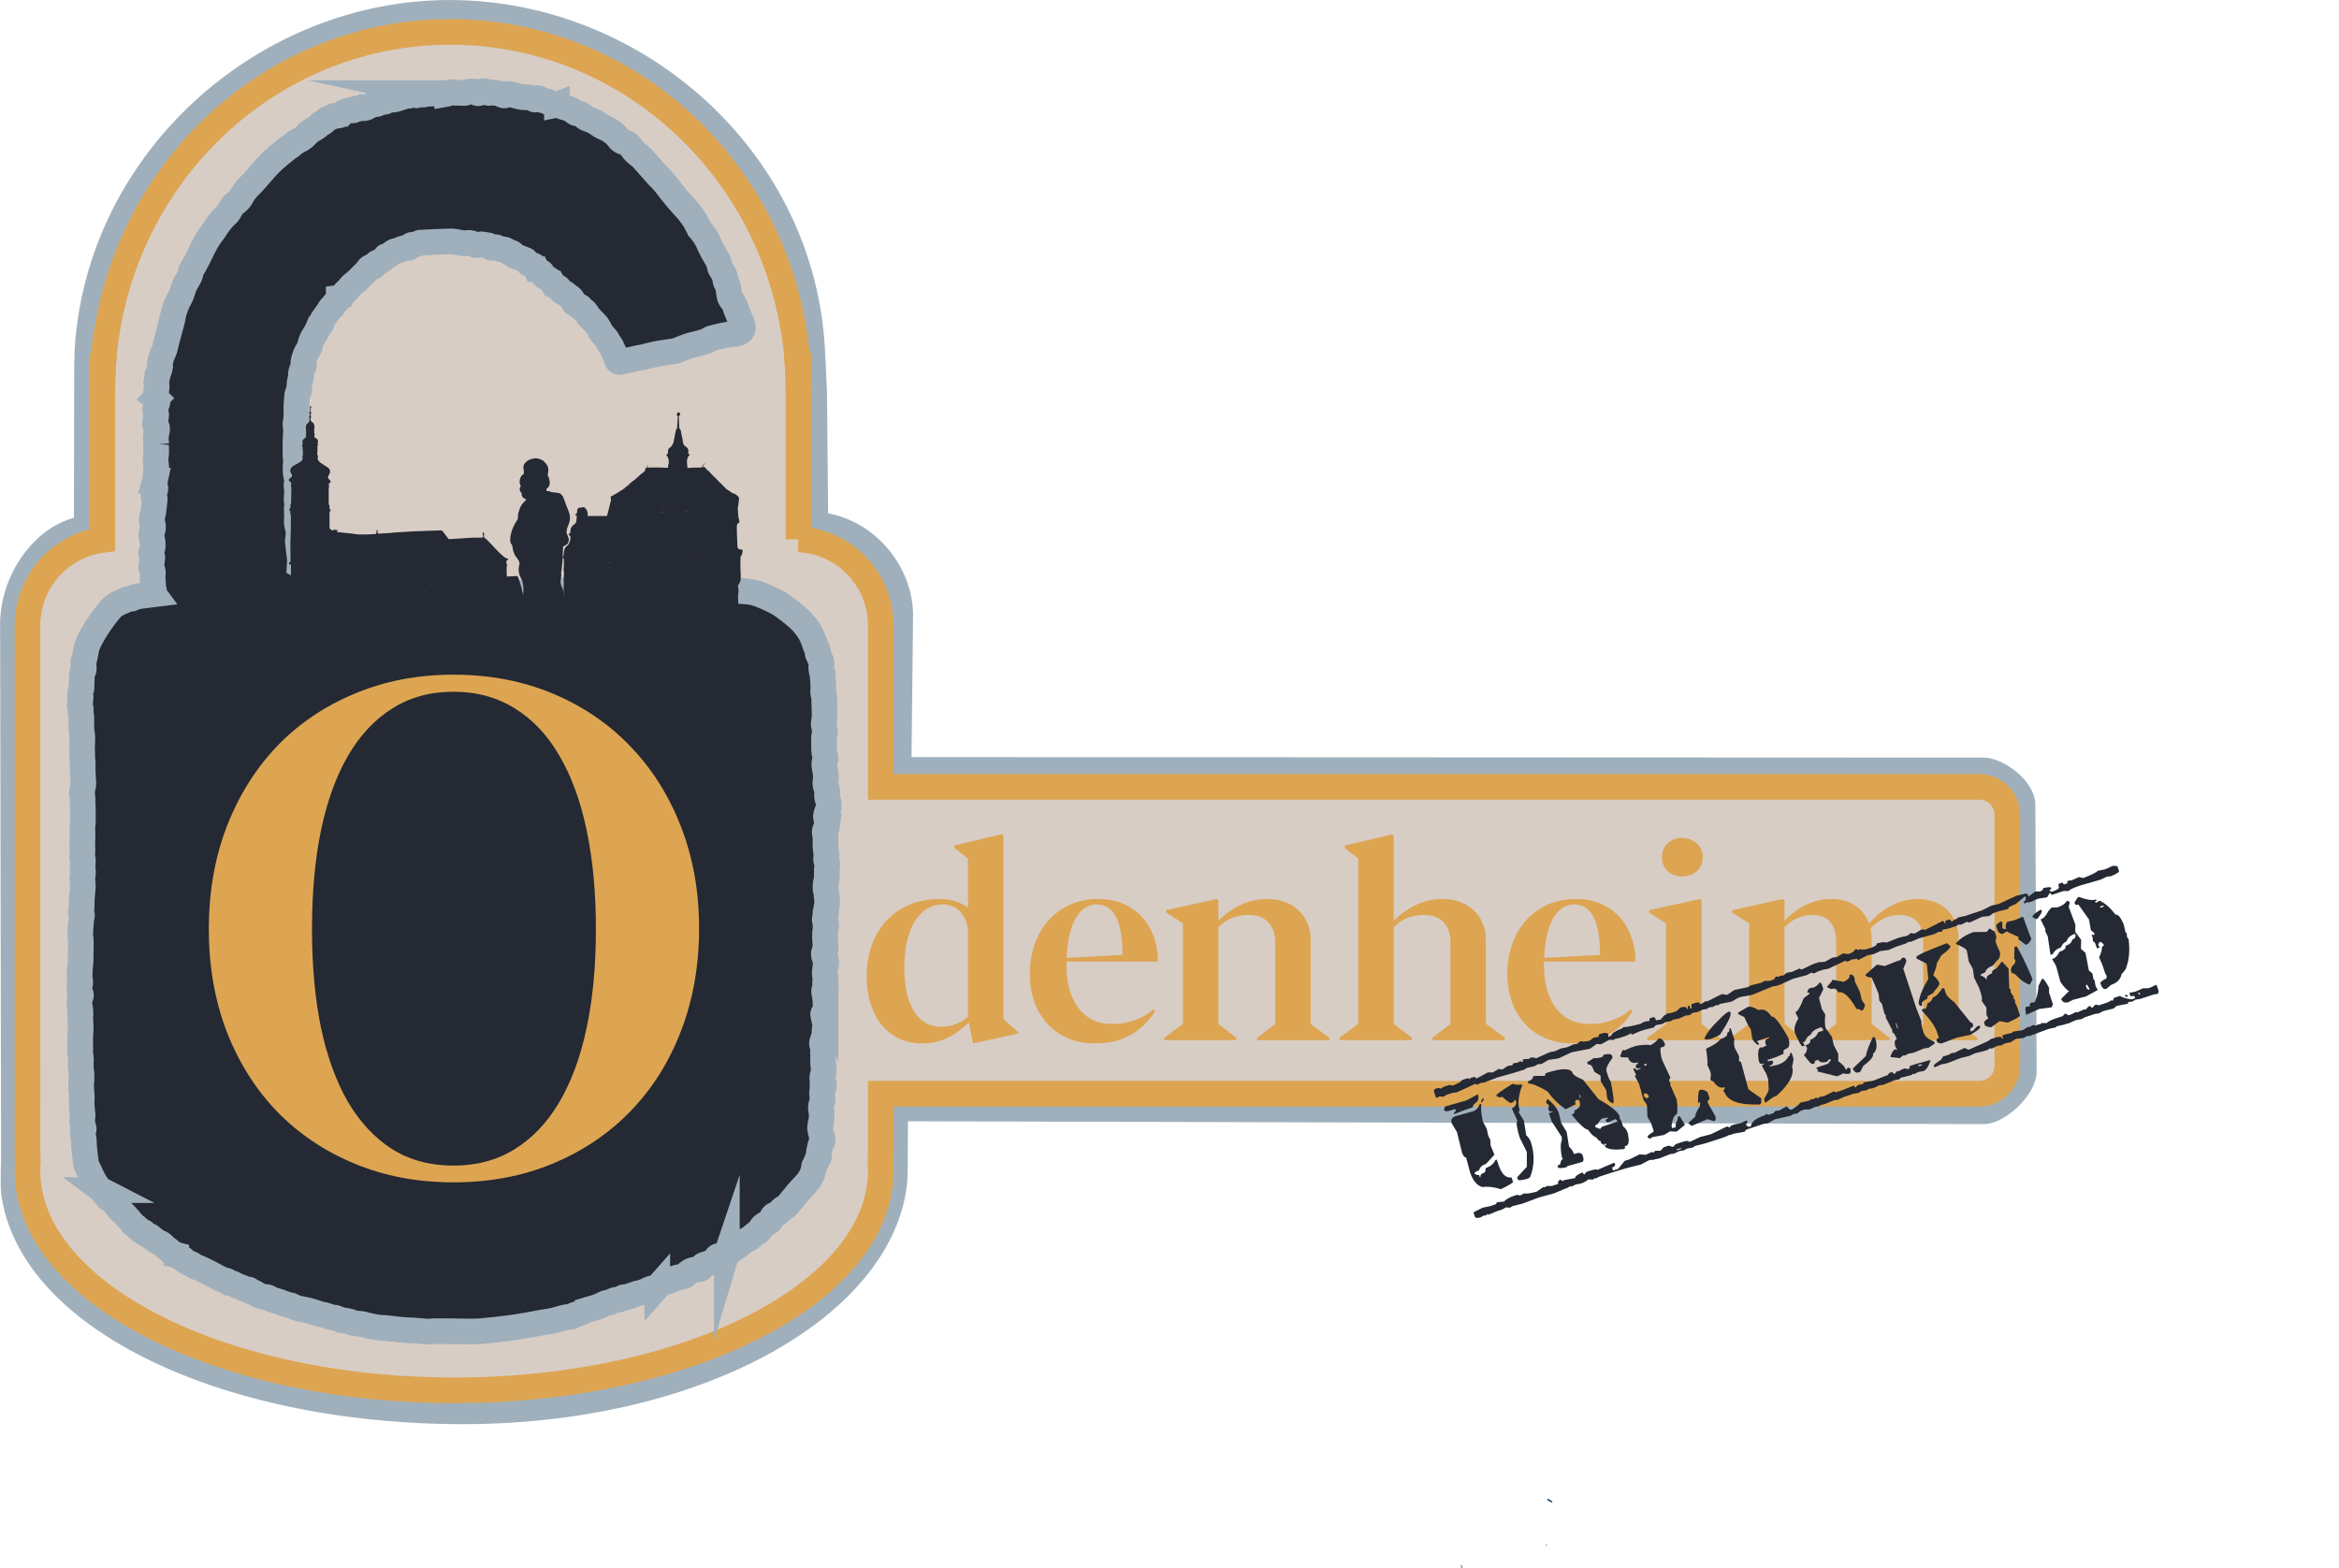 <?xml version="1.0" encoding="UTF-8" standalone="no"?>
<svg
   viewBox="0 0 1002.85 672.29"
   version="1.1"
   id="svg262"
   sodipodi:docname="Logo.svg"
   inkscape:version="1.1 (c68e22c387, 2021-05-23)"
   xmlns:inkscape="http://www.inkscape.org/namespaces/inkscape"
   xmlns:sodipodi="http://sodipodi.sourceforge.net/DTD/sodipodi-0.dtd"
   xmlns="http://www.w3.org/2000/svg"
   xmlns:svg="http://www.w3.org/2000/svg">
  <sodipodi:namedview
     id="namedview264"
     pagecolor="#ffffff"
     bordercolor="#666666"
     borderopacity="1.0"
     inkscape:pageshadow="2"
     inkscape:pageopacity="0.0"
     inkscape:pagecheckerboard="0"
     showgrid="false"
     inkscape:zoom="1.1257915"
     inkscape:cx="501.42499"
     inkscape:cy="336.2079"
     inkscape:window-width="1920"
     inkscape:window-height="1017"
     inkscape:window-x="-8"
     inkscape:window-y="-8"
     inkscape:window-maximized="1"
     inkscape:current-layer="Schrift" />
  <defs
     id="defs4">
    <style
       id="style2">.cls-1{fill:#f5d27e;}.cls-1,.cls-4{stroke:#9fb0bc;}.cls-1,.cls-2,.cls-4{stroke-miterlimit:10;stroke-width:11px;}.cls-2{fill:#d8cdc5;stroke:#dda552;}.cls-3{fill:#002b4d;}.cls-10,.cls-4,.cls-9{fill:#242933;}.cls-5{font-size:300px;}.cls-5,.cls-6{fill:#dda552;font-family:BlackerDisplay-Medium, Blacker Display;font-weight:500;}.cls-6{font-size:120px;}.cls-7{letter-spacing:-0.02em;}.cls-8{letter-spacing:-0.02em;}.cls-9{font-size:59.26px;font-family:OldStamper, Old Stamper;}</style>
  </defs>
  <g
     id="Hintergrund">
    <path
       class="cls-1"
       d="M1041.61,420.57l.56,114.2c0,6.7-10.74,17.11-17.34,17.11l-466.56-1.22L558.15,573c0,1.18,0,5.89-.16,7a33,33,0,0,1-.57,5.67c-8.66,52.2-87.64,96-188.65,94.84-101.65-1.16-181.37-41.63-188.32-93.77a43,43,0,0,1-.16-6.11c-.11-1.15.12-6.62.12-7.79L180,343c0-18.92,13.61-38.77,31.64-41.16l.11-61.26c0-3.51,0-12,.24-15.46,5.15-81.18,76.2-144.2,155.28-144.2s150.14,61.75,155.29,142.93c.22,3.45,1,19.15,1,22.67l.49,53.93c19.54.84,36.38,18.86,36.38,38.89l-.72,66.18,464.9.21C1031.11,405.71,1041.61,413.87,1041.61,420.57Z"
       transform="translate(-174.45 -75.4)"
       id="path6" />
    <path
       class="cls-1"
       d="M218.3,230.12h.33q-.33,5.17-.33,10.44Z"
       transform="translate(-174.45 -75.4)"
       id="path8" />
    <path
       class="cls-1"
       d="M516.81,230.12v10.44q0-5.26-.33-10.44Z"
       transform="translate(-174.45 -75.4)"
       id="path10" />
    <path
       class="cls-2"
       d="M1035.09,424.8V532.35a12,12,0,0,1-12,12h-471V569.9c0,1.16-.05,2.3-.16,3.44.11,1.32.16,2.65.16,4,0,52-81.9,94.17-182.92,94.17s-182.93-42.16-182.93-94.17c0-1.34.05-2.67.16-4-.11-1.14-.16-2.28-.16-3.44V343.46a37,37,0,0,1,32.07-36.54V242.66q0-5.19.33-10.29c5.15-80,69.85-143.28,148.93-143.28s143.77,63.27,148.92,143.28q.33,5.1.33,10.29v64a37,37,0,0,1,35.27,36.81V412.8h471A12,12,0,0,1,1035.09,424.8Z"
       transform="translate(-174.45 -75.4)"
       id="path12" />
    <path
       class="cls-2"
       d="M218.3,232.37h.33q-.33,5.1-.33,10.29Z"
       transform="translate(-174.45 -75.4)"
       id="path14" />
    <path
       class="cls-2"
       d="M516.81,232.37v10.29q0-5.19-.33-10.29Z"
       transform="translate(-174.45 -75.4)"
       id="path16" />
    <path
       class="cls-3"
       d="M839.8,719.62l-2-1.09.28-.52,2,1.16Z"
       transform="translate(-174.45 -75.4)"
       id="path18" />
    <path
       class="cls-3"
       d="M801.15,746.36l.15,1.3-.3,0-.12-1.23Z"
       transform="translate(-174.45 -75.4)"
       id="path20" />
    <path
       class="cls-3"
       d="M837.58,737.24v1.07h-.15v-1Z"
       transform="translate(-174.45 -75.4)"
       id="path22" />
  </g>
  <g
     id="Schloss">
    <path
       class="cls-4"
       d="M529.83,420.49v.66L529,423.7c-.1.31-.24.6-.31.92a3.28,3.28,0,0,0-.1,1c.18,1.23.47,2.45.56,3.7a2.81,2.81,0,0,1-.59,1.43,2.5,2.5,0,0,0-.36,2.35,2.38,2.38,0,0,1,.18.83c0,1.3,0,2.59,0,3.88s.25,2.52.36,3.78a3.35,3.35,0,0,1,0,1.37,2.54,2.54,0,0,0,.18,1.95,5,5,0,0,1,.18,1.79c0,.62-.14,1.25-.16,1.87,0,1.16,0,2.31,0,3.47,0,.32-.16.63-.2,1a11.63,11.63,0,0,0-.33,3.52,17.11,17.11,0,0,1,.5,3.27,16.88,16.88,0,0,1,.17,3.3,15.66,15.66,0,0,0-.49,3.55c.06,1.35-1,2.64-.25,4,.88,1.68-.2,3.29-.12,5,0,.85-.12,1.82,0,2.75.1,1.22.16,2.44.2,3.66a1.29,1.29,0,0,1-.19.73,2.79,2.79,0,0,0,0,3.36,4,4,0,0,1,.36,3,12.82,12.82,0,0,0-.48,4.3c.1,1,.69,2,.12,3.13-.08.15.1.47.18.71a2.18,2.18,0,0,1-.38,2.12,1.91,1.91,0,0,0-.21,1.2c.07.83.3,1.63.39,2.45.11,1.13.2,2.26.2,3.39s.31,2.54-.86,3.41a.72.72,0,0,0-.16.57c.25,1.23.53,2.46.81,3.69.07.31.27.65.21.92-.27,1.16-.71,2.29-.22,3.51.06.15-.11.41-.19.61-.34.95-.73,1.88-1,2.86a2.18,2.18,0,0,0,0,1.45c.65,1.25.22,2.57.34,3.85.1,1.07,0,2.16,0,3.24,0,2.08.73,4.17-.23,6.25a2.79,2.79,0,0,0,.16,1.87,4.41,4.41,0,0,1,0,3.79,3.78,3.78,0,0,0-.31,2.31c0,1.1.48,2.13-.08,3.35a5.7,5.7,0,0,0-.24,3.8,13.69,13.69,0,0,1-.14,4.36,14.35,14.35,0,0,0-.45,2.74c.16,1.5.65,3,1,4.45.08.37.18.91,0,1.15a7.68,7.68,0,0,0-1.12,3.27,8.45,8.45,0,0,0-.43,2.3,2.3,2.3,0,0,1-.61,2.35c-.15.13-.19.42-.28.64-.26.58-.51,1.18-.79,1.76-.08.18-.28.33-.32.52a14.88,14.88,0,0,1-.72,3.16,20.69,20.69,0,0,1-1.59,2.9c-1.24,1.67-2.76,3.07-4.13,4.64s-2.47,3-3.72,4.47c-.68.79-1.28,1.84-2.12,2.24a7.15,7.15,0,0,0-2.68,2.21,4,4,0,0,1-1.84,1.09,1.82,1.82,0,0,0-1.27,1.5,2.37,2.37,0,0,1-1.21,1.58c-1.17.88-2.7,1.17-3.48,2.73a4,4,0,0,1-1.47,1.81c-1.63.84-2.78,2.46-4.51,3.16a16.72,16.72,0,0,0-3,2.1,9.74,9.74,0,0,1-2.31,1.57c-1.14.39-1.74,2-3.14,1.69-.06,0-.18.2-.22.33a1.5,1.5,0,0,1-1.68,1,5.56,5.56,0,0,0-1.76.26c-.63.2-1.21.46-1.28,1.43a1.61,1.61,0,0,1-.86,1c-.81.36-1.72.43-2.52.81-1,.48-2.44.22-2.81,1.92-.05.22-.46.42-.73.48-.57.11-1.17.1-1.74.2a5.77,5.77,0,0,0-4.22,2.32,1.73,1.73,0,0,1-1,.5c-1,.27-2.14.4-3.16.74s-1.77,1-2.7,1.25c-2,.56-3.89,1.09-5.37,2.77a.54.54,0,0,1-.36.18,8.91,8.91,0,0,0-4.09,1.23,23.73,23.73,0,0,1-4.22,1.29c-1.43.46-2.83,1-4.26,1.48-.59.18-1.45-.11-1.82.27-1,1-2.18.66-3.26,1a9.83,9.83,0,0,0-1.18.44,8.43,8.43,0,0,1-1.28.63c-.57.17-1.2.1-1.75.32-1,.4-2,1-3,1.39-1.54.54-3.13.94-4.7,1.41a2.7,2.7,0,0,0-.53.22c-.68.32-1.33.7-2,1-1,.38-2,.63-3,1-.57.22-1.1.76-1.66.79a16.2,16.2,0,0,0-4.58.87,55.4,55.4,0,0,1-7.35,1.52c-4.25.76-8.49,1.6-12.76,2.2-4.65.65-9.34,1.13-14,1.58-2,.18-4,.11-5.93.11-2.49,0-5-.07-7.48-.1-2.21,0-4.41-.05-6.61,0-.92,0-1.84.22-2.75.18-1.57-.08-3.14-.3-4.71-.41-2-.14-4-.18-6-.35-2.32-.21-4.63-.53-6.94-.76-1.28-.13-2.57-.12-3.83-.3-1.45-.21-2.87-.55-4.3-.86-.79-.17-1.57-.45-2.36-.58-1.41-.24-2.93-.12-4.22-.67a10.59,10.59,0,0,0-4.1-.87,2.48,2.48,0,0,1-.73-.23,17.61,17.61,0,0,0-2.33-.92,14.26,14.26,0,0,1-3.52-.82,15.56,15.56,0,0,0-2.75-.67c-1.47-.42-2.92-.94-4.39-1.38-2.71-.82-5.6-.84-8.15-2.34-.22-.13-.53-.08-.78-.15-.85-.25-1.7-.51-2.54-.8-.56-.19-1.1-.47-1.67-.65-1.16-.38-2.34-.67-3.49-1.08-.69-.25-1.34-.91-2-.94a8.58,8.58,0,0,1-4.58-1.49,4.77,4.77,0,0,0-2.11-.89c-.13,0-.33-.06-.36-.15-.4-1-1.24-.72-2-.84a3.23,3.23,0,0,1-.9-.35,6,6,0,0,0-1.43-.68c-1.74-.22-3.05-1.91-4.9-1.72a.3.3,0,0,1-.24-.17c-.37-.89-1.17-.81-1.84-1a18.75,18.75,0,0,1-1.92-.77c-1.5-.77-3-1.61-4.47-2.37s-2.94-1.45-4.43-2.14c-.63-.29-1.45-.3-1.92-.77-1.29-1.32-3.23-1.17-4.47-2.75-.64-.8-2.13-.61-2.72-1.89-.06-.14-.36-.16-.55-.19a5.43,5.43,0,0,1-2.89-1.87,24.83,24.83,0,0,1-2.65-2.16c-.8-1-2.19-1.29-3.27-2-.72-.47-1.36-1.11-2.05-1.66-.92-.74-2.21-.76-2.94-1.91-.16-.25-.6-.26-.9-.41a3.07,3.07,0,0,1-.68-.39c-.6-.52-1.17-1.08-1.77-1.61a20.86,20.86,0,0,1-1.8-1.57,44.53,44.53,0,0,0-3.72-4.21,18.71,18.71,0,0,1-3.05-3.17,9.6,9.6,0,0,0-3.39-3.17,1,1,0,0,1-.43-.43c-.53-1.07-1.85-1.41-2.06-2.79,0-.16-.3-.27-.46-.39a4.32,4.32,0,0,1-1.13-.84,35.93,35.93,0,0,1-2.34-3.61c-.71-1.29-1.27-2.68-1.91-4a12.8,12.8,0,0,1-1.12-2.45,42.08,42.08,0,0,1-.63-4.64,42.56,42.56,0,0,1-.44-5.27c0-1.78-.95-3.53-.09-5.33.08-.18-.06-.5-.12-.75a9.44,9.44,0,0,1-.42-4.27,6.29,6.29,0,0,0,0-2.07,36.51,36.51,0,0,1-.25-6.93,7.69,7.69,0,0,0-.07-1.07,40.67,40.67,0,0,1-.21-4.8,18.94,18.94,0,0,0-.09-5.77,15.41,15.41,0,0,1,0-3.39,19.85,19.85,0,0,0-.1-2c0-.31-.19-.62-.2-.93,0-2.67,0-5.35,0-8,0-1,.2-2,.19-3,0-1.65-.14-3.3-.18-4.95a17.93,17.93,0,0,0,0-3.44c-.42-1.94-.7-3.78.2-5.63a.88.88,0,0,0,.07-.63,6.79,6.79,0,0,1-.33-4.76,7.78,7.78,0,0,0-.22-2.41,44.33,44.33,0,0,1,.25-5.14c.06-.95.17-1.9.19-2.85,0-2.52.1-5,.09-7.56,0-1.22-.29-2.44-.25-3.66.08-2.14.25-4.29.49-6.42.1-.81.56-1.57-.19-2.29-.12-.11-.07-.5,0-.75a13.58,13.58,0,0,0,.33-3c-.1-2.46.33-4.94.46-7.41a22.2,22.2,0,0,0-.19-2.8,10.68,10.68,0,0,1,0-1.38,10.34,10.34,0,0,0,.23-2.67c-.42-2,.35-4.13-.3-6.13,0-.09,0-.21,0-.32,0-.81.1-1.61.1-2.42s-.07-1.77-.06-2.65c0-1.17.1-2.34.11-3.5,0-1.34-.09-2.67-.08-4,0-.65.19-1.3.21-1.95,0-1.27,0-2.55,0-3.82s0-2.73-.12-4.09a25.91,25.91,0,0,0-.21-4.1c-.25-1.13.27-2.47.45-3.72a5.32,5.32,0,0,0,.1-1c-.09-1.69-.23-3.37-.29-5.06,0-1.28,0-2.57,0-3.85,0-.07-.05-.13-.06-.21-.05-.81-.12-1.63-.15-2.44,0-.43,0-.87,0-1.3,0-.79-.09-1.59-.08-2.38,0-1.35.15-2.71.12-4.06,0-1.1-.25-2.2-.34-3.31-.07-.85-.06-1.71-.07-2.57s0-1.74,0-2.61c0-.63-.09-1.26-.16-1.88s-.19-1.06-.24-1.6c0-.24.19-.59.1-.72-.77-1.16-.18-2.34-.11-3.51a7.93,7.93,0,0,0,0-1.09,5.67,5.67,0,0,1,.35-3.52,2.63,2.63,0,0,0,.12-1.07c.07-1.83.12-3.67.2-5.5a1.44,1.44,0,0,1,.21-.72c.82-1.06.55-2.26.43-3.46a2.76,2.76,0,0,1,0-1.28c.77-1.86.85-3.9,1.35-5.8a23.23,23.23,0,0,1,2.28-5.06,48.45,48.45,0,0,1,3-4.89A63.81,63.81,0,0,1,221.5,337a11.06,11.06,0,0,1,4.58-3.34c1.45-.47,2.71-1.52,4.34-1.53.84,0,1.65-.78,2.51-.92,2.49-.41,5-.68,7.56-1-.42-.57.17-1.31-.19-2.29-.21-.12-.16-1.17-.18-1.46-.08-1.19-.16-1.74-.23-2.94-.1-1.71.56-3-.6-4.7-.07-.12,0-.36,0-.55.15-1.2.31-2.41.45-3.62a.85.85,0,0,0-.06-.51,2.51,2.51,0,0,1-.23-2.37,9.09,9.09,0,0,0,.14-5.36,4.55,4.55,0,0,1,.14-3.32,4.73,4.73,0,0,0-.11-3.73,2.63,2.63,0,0,1-.14-1.24c.19-1.14.53-2.26.7-3.4.24-1.64.39-3.3.58-4.95,0-.17.06-.42,0-.52-1-1.09-.18-2.09.07-3.15.14-.58.38-1.4.15-1.76-.64-1-.3-1.88-.1-2.82a6.25,6.25,0,0,0,.17-.84c.08-.82.13-1.63.2-2.45a19.64,19.64,0,0,0,.17-2.16c0-1.7-.45-3.46-.16-5.07.33-1.81,0-3.56.17-5.33a5,5,0,0,0-.07-.65,12.41,12.41,0,0,1-.1-2.1c.11-1.16.39-2.3.54-3.45,0-.32,0-.87-.2-1-1-.62-.78-1.52-.62-2.49.18-1.14.67-2.5.3-3.41-.58-1.44-.06-2.41.31-3.6.29-.93.88-2-.25-2.83a.91.91,0,0,1-.27-.68c.15-1.25.36-2.49.53-3.74a6.31,6.31,0,0,0,0-1,7.64,7.64,0,0,1-.13-1.56c.2-1.28.49-2.54.78-3.79.09-.39.32-.73.41-1.11a5.43,5.43,0,0,0,.4-2.21c-.27-1.17.22-2,.47-3,.4-1.63,1.32-3,1.69-4.64.87-3.85,2-7.62,3-11.43.24-.91.32-1.86.53-2.77a29,29,0,0,1,3-7.44,12.27,12.27,0,0,0,.67-1.72c.39-1.07.71-2.17,1.15-3.21.89-2.08,2.53-3.75,2.72-6.22,0-.17.18-.31.26-.47.78-1.4,1.59-2.78,2.33-4.21,1.37-2.66,2.61-5.41,4.06-8,.94-1.68,2.17-3.16,3.26-4.74.77-1.1,1.46-2.27,2.28-3.31a22.67,22.67,0,0,1,3.08-3.44c1.7-1.39,1.92-4.07,4.06-5.15a7.64,7.64,0,0,0,2.62-3.19,24.86,24.86,0,0,1,4.11-4.92c2.11-2.27,4.1-4.67,6.19-7a46.12,46.12,0,0,1,3.57-3.56c1.72-1.52,3.51-2.95,5.29-4.39.84-.68,1.76-1.23,2.6-1.92a14.62,14.62,0,0,1,3.14-2,10.47,10.47,0,0,0,3-2.47c1.72-1.85,4.22-2.39,5.79-4.45a.29.29,0,0,1,.18-.1c1.49,0,2-2,3.4-2.24.82-.14,1.56-.95,2.37-1,1.15-.12,2.2.05,3.28-.86a5,5,0,0,1,3.46-1.46c.62,0,1.48.09,1.84-.31,1-1.06,2.19-.13,3.14-.79,2.2.73,3.66-1.83,5.77-1.59,1.39.16,2.46-1.61,4-1,.12,0,.39-.11.49-.26.62-.85,1.37-.71,2.23-.64a7.7,7.7,0,0,0,2.62-.43c1.21-.33,2.38-.8,3.59-1.13.72-.2,1.56,0,2.19-.39a2.49,2.49,0,0,1,2.08-.09c.19,0,.45.21.55.12,1.27-1.08,3,.47,4.18-.89a9,9,0,0,0,3.28.11c1.88,0,3.75.09,5.63.14a.3.3,0,0,0,.18-.1c1.15-1,2.4-.38,3.62-.28l.55,0,2.08,0a3.58,3.58,0,0,0,1.27,0c1.75-.66,3.46-1,5.19.08a.78.78,0,0,0,.74,0,2.81,2.81,0,0,1,3.8-.13.82.82,0,0,0,.56.06,10,10,0,0,1,5.46.78c.42.16,1.06.44,1.29.23,1.12-1,2.23-.46,3.35-.19a34,34,0,0,0,4.14,1c1.77.19,3.59-.18,5.22,1,.12.08.4,0,.55-.16.75-.61,1.41-.32,2.1.16a3,3,0,0,0,1,.37c.52.15,1.06.22,1.57.4,1.45.49,2.56,2.17,4.34,1.47a.65.65,0,0,1,.48.09c2.2,1.21,4.83,1.13,6.84,2.94a2.62,2.62,0,0,0,1.61.73c1.34,0,2.18.88,3.11,1.7a5,5,0,0,0,1.37.68,22.69,22.69,0,0,1,3.27,1.44,22.15,22.15,0,0,0,3.62,2.24,14.51,14.51,0,0,1,6.09,4.54,4.29,4.29,0,0,0,2.33,1.7,5,5,0,0,1,3.09,2.14,14.31,14.31,0,0,0,3.78,3.82,5.22,5.22,0,0,1,1.19,1.12c2.18,2.45,4.34,4.91,6.52,7.35a41,41,0,0,1,3.52,3.82A126.57,126.57,0,0,0,469,165.32a39.5,39.5,0,0,1,3.26,4.38c.9,1.39,1.48,3.06,2.49,4.33a22.6,22.6,0,0,1,3.81,6.16,56,56,0,0,0,3.16,5.91,10.73,10.73,0,0,1,1.26,3.18,4.41,4.41,0,0,0,.71,1.81,26.72,26.72,0,0,1,1.43,2.49,5,5,0,0,1,.28,1.36,4.09,4.09,0,0,0,.33,1.49c1.15,1.55,1.06,3.51,1.39,5.28a4.6,4.6,0,0,0,1.32,2.72c.37.49,1.83,3.2,1.73,3.81l1.6,4c3.21,6.13-1.11,6.19-3.87,6.47a33.79,33.79,0,0,0-3.44.57c-1.43.3-2.84.68-4.25,1a5.21,5.21,0,0,0-.95.29,21.64,21.64,0,0,1-2.83,1.37c-2.08.64-4.21,1.08-6.3,1.69-1.28.38-2.52.93-3.78,1.39a15.45,15.45,0,0,1-2.55.89c-2.36.43-4.74.67-7.09,1.12s-4.42,1-6.64,1.54c-.48.12-1,.14-1.46.24-2,.41-4,1-6,1.22-1.49.18-3.56,1.94-4.05-1.64a38.38,38.38,0,0,0-1.73-3.68,4.57,4.57,0,0,0-1.21-2c-.42-.33-.51-1.15-.87-1.64-.63-.86-1.36-1.62-2-2.45a11.23,11.23,0,0,1-1-1.38,14.06,14.06,0,0,0-1.24-2.27c-1.23-1.43-2.58-2.72-3.87-4.08-.18-.19-.23-.52-.38-.76a8.31,8.31,0,0,0-1-1.33c-.44-.43-1.17-.6-1.42-1.11-.48-.93-1.24-1.07-2-1.45s-1.53-.85-1.69-1.47a3,3,0,0,0-1.52-2.15c-.83-.46-1.48-1.44-2.33-1.67a3.65,3.65,0,0,1-2.08-1.83,1.57,1.57,0,0,0-1-.74c-.89-.1-1.27-.69-1.71-1.44a5,5,0,0,0-1.66-1.8c-1.19-.71-2.52-1.14-3-2.77a.75.75,0,0,0-.62-.35c-.85,0-1.3-.51-1.68-1.28a2.6,2.6,0,0,0-1.79-1.68,3.37,3.37,0,0,1-2.8-1.95c-.09-.21-.42-.3-.66-.4-.91-.37-1.83-.71-2.74-1.07-.57-.22-1.45-.29-1.66-.73a2.36,2.36,0,0,0-2.21-1.37.84.84,0,0,1-.54-.23,2.56,2.56,0,0,0-2.3-.95c-1.32,0-2.34-1.37-3.78-.84a1.5,1.5,0,0,1-1.93-.7.75.75,0,0,0-.53-.23c-1.28-.07-2.5-.7-3.85-.21a2.64,2.64,0,0,1-2.09-.21,4.81,4.81,0,0,0-3.22-.53,8.11,8.11,0,0,1-1.84,0,30.75,30.75,0,0,0-4.6-.73c-4.46.06-8.93.34-13.39.54a2,2,0,0,0-.61.26,11.72,11.72,0,0,1-1.16.47c-1,.32-2.27-.26-2.87,1.23a.73.73,0,0,1-.62.29c-1.88-.19-3.47,1-5.23,1.33-1.57.33-2.5,2.14-4.17,2.21-.05,0-.09.1-.13.15a7.52,7.52,0,0,1-3.1,2.44,2,2,0,0,0-1.59,1.37,1.06,1.06,0,0,1-.85.63c-1.9-.32-2.23,1.84-3.41,2.65a25.73,25.73,0,0,0-2.54,2.57c-1,1-2.18,1.78-3.21,2.76-.72.69-1.22,1.73-2,2.26-1.29.85-1.78,2.77-3.45,3a.39.39,0,0,0-.24.31c0,1.69-2.13,1.78-2.17,3.46,0,.05-.1.12-.16.13-.93.1-1.2,1-1.67,1.69-.62.9-1.26,1.79-1.87,2.7-.4.58-1,1.17-1.08,1.78a2.26,2.26,0,0,1-1.3,2.16,25.83,25.83,0,0,1-2.28,4.37,11.61,11.61,0,0,0-1.54,3.85,6.28,6.28,0,0,1-.6,1.6,14.28,14.28,0,0,0-2.21,5.49c-.08.6.27,1.36.06,1.83-.66,1.42-1.4,2.77-1.08,4.47,0,.06-.05.14-.06.21a19.14,19.14,0,0,0-.52,2.24c-.14,1.13-.15,2.28-.27,3.42,0,.27-.26.51-.37.77a4.45,4.45,0,0,0-.42,1.19c-.16,1.57-.3,3.15-.36,4.73s.06,3,0,4.52c-.05,1.13-.34,2.25-.4,3.39,0,.74.22,1.5.2,2.26,0,1.9-.18,3.79-.21,5.7,0,1.7,0,3.41,0,5.12a28.65,28.65,0,0,1,.18,3.57,17,17,0,0,0,.45,6.71,3,3,0,0,1,0,1.51,4.67,4.67,0,0,0-.1,2.2,12.2,12.2,0,0,1,.08,2.57c0,.81-.12,1.62-.1,2.43s.15,1.65.17,2.47c0,.51-.12,1-.11,1.52a28.3,28.3,0,0,1,.15,3.89,8,8,0,0,0,.1,3.6,9.86,9.86,0,0,1,.48,3c0,1.24-.2,2.48-.3,3.72a3.58,3.58,0,0,0,.08.43c.16,1.41.29,2.82.46,4.22.08.64.25,1.27.3,1.9s0,1.58.1,2.34a51,51,0,0,0-.31,5.58.76.76,0,0,0,0,.43c.08.86.23,1.72.25,2.59,0,1.75,0,3.5,0,5.43a17.72,17.72,0,0,0,2.08.21c2,0,4.08-.13,6.13-.1,1.2,0,2.4.31,3.61.32s2.33-.21,3.49-.29a13.86,13.86,0,0,1,1.44.05c.4,0,.81-.06,1.21,0a10.8,10.8,0,0,0,1.06.25c1.36,0,2.71-.07,4.07-.07,1.75,0,3.51.08,5.26.06.88,0,1.76-.29,2.63-.22a20.68,20.68,0,0,0,5.72,0,14.57,14.57,0,0,1,2.72-.25c.92,0,1.85,0,2.78.1a21.53,21.53,0,0,0,2.39.18c1.42,0,2.84-.25,4.26-.32.86,0,1.72,0,2.59,0,.61,0,1.23-.15,1.84-.16,1.39,0,2.78-.05,4.17,0,.66,0,1.33.13,2,.1,1.35-.07,2.71-.2,4.06-.31a8.94,8.94,0,0,1,1.84-.17,31,31,0,0,0,6.81.22c1.35-.14,2.74.23,4.09.12s2.37-.47,3.54.1c.13.06.31,0,.47,0a42.71,42.71,0,0,1,5.4-.36,44.06,44.06,0,0,0,8.35-.53,46.53,46.53,0,0,1,4.73-.24c1.3,0,2.6-.05,3.9-.08a8.74,8.74,0,0,0,3-.13,4.45,4.45,0,0,1,2.57-.13,3.7,3.7,0,0,0,.88,0c1.42-.1,2.85-.25,4.27-.29s2.79.07,4.19,0c1.84-.05,3.68-.21,5.52-.3s3.76-.17,5.64-.26c1.34-.06,2.68-.18,4-.19s2.72.09,4.08.13a6.58,6.58,0,0,0,.75-.14,13.14,13.14,0,0,1,1.39-.09c.36,0,.72.1,1.08.09,2.1-.07,4.2-.25,6.3-.22,1.88,0,3.75.25,5.62.38a4,4,0,0,0,.66-.12,4.77,4.77,0,0,1,1.12-.14c1.25.1,2.49.31,3.73.37.5,0,1-.3,1.5-.31,1.38,0,2.77,0,4.15.07.47,0,.95.25,1.42.24,1.21,0,2.43-.24,3.65-.24,1.68,0,3.37.13,5.06.21.35,0,.7.07,1.05.1.54.05,1.08.06,1.61.15a11.92,11.92,0,0,0,1.41.32c2.27.06,4.54,0,6.81.09,2.1,0,4.19,0,6.28.15a26.66,26.66,0,0,1,4.44.62,20.58,20.58,0,0,1,3.84,1.34,56.48,56.48,0,0,1,7.17,3.49,69.7,69.7,0,0,1,7.07,5.41,27.39,27.39,0,0,1,5.9,6.91,24.41,24.41,0,0,1,1.53,3.41c.33.78.5,1.65.86,2.41.45.95,1.3,1.71.85,3-.06.17.16.46.24.69.52,1.34,1.57,2.78,1.41,4a7.1,7.1,0,0,0,.42,4.11c0,.12,0,.29,0,.44.11,1.5.23,3,.33,4.5,0,.25-.05.51,0,.76,0,1.27-.25,2.54.28,3.8a5.93,5.93,0,0,1,.11,1.86c0,.56,0,1.12.05,1.68,0,1.1.09,2.21.1,3.31,0,.81,0,1.61-.05,2.42,0,.51-.1,1-.16,1.54a5.51,5.51,0,0,0-.16,1.26,28,28,0,0,1,.49,3c0,1.13-.45,2.28-.38,3.39.17,2.55-.27,5.17.64,7.65a1.86,1.86,0,0,1-.07,1.25c-1,2.22.14,4.32.2,6.48a6.68,6.68,0,0,1,.07,1.88,5.52,5.52,0,0,0,.3,3.92,3.27,3.27,0,0,1,.26,1.93C528.69,417.24,529.76,418.78,529.83,420.49Z"
       transform="translate(-174.45 -75.4)"
       id="path25" />
  </g>
  <g
     id="Schrift">
    <g
       aria-label="O"
       transform="translate(80.01 503.44)"
       id="text28"
       class="cls-5"
       style="font-weight:500;font-size:300px;font-family:BlackerDisplay-Medium, 'Blacker Display';fill:#dda552">
      <path
         d="m 114.404,3.516 q -23.145,0 -42.48,-8.057 Q 52.588,-12.598 38.672,-26.953 24.902,-41.309 17.139,-61.23 9.521,-81.299 9.521,-105.029 q 0,-23.877 7.617,-43.799 7.764,-20.068 21.533,-34.57 13.916,-14.502 33.252,-22.559 19.336,-8.203 42.48,-8.203 23.145,0 42.48,8.057 19.336,8.057 33.252,22.559 14.062,14.502 21.826,34.57 7.764,19.922 7.764,43.652 0,23.877 -7.764,43.945 -7.617,19.922 -21.68,34.424 -13.916,14.355 -33.252,22.412 Q 137.695,3.516 114.404,3.516 Z m 0,-7.178 q 14.941,0 26.221,-7.031 11.426,-7.031 19.189,-20.215 7.764,-13.184 11.719,-31.934 3.955,-18.75 3.955,-42.188 0,-23.438 -3.955,-42.334 -3.955,-18.896 -11.719,-32.08 -7.617,-13.184 -19.043,-20.215 -11.426,-7.178 -26.367,-7.178 -14.941,0 -26.221,7.178 -11.279,7.031 -19.043,20.361 -7.617,13.184 -11.572,32.08 -3.809,18.75 -3.809,42.188 0,23.291 3.809,42.041 3.955,18.75 11.572,31.934 7.764,13.184 19.043,20.361 11.279,7.031 26.221,7.031 z"
         style="font-weight:500;font-size:300px;font-family:BlackerDisplay-Medium, 'Blacker Display';fill:#dda552"
         id="path400" />
    </g>
    <g
       aria-label="denheim"
       transform="translate(367.77 445.98)"
       id="text40"
       class="cls-6"
       style="font-weight:500;font-size:120px;font-family:BlackerDisplay-Medium, 'Blacker Display';fill:#dda552">
      <path
         d="m 62.461,-87.656 v 78.691 l 6.27,5.449 V -2.812 l -19.277,4.219 -1.875,-8.965 q -1.758,1.699 -3.809,3.281 -1.992,1.582 -4.453,2.871 -2.402,1.289 -5.332,2.051 Q 31.055,1.406 27.539,1.406 q -5.508,0 -9.902,-2.109 -4.395,-2.109 -7.5,-5.918 -3.047,-3.809 -4.688,-9.082 -1.641,-5.273 -1.641,-11.543 0,-7.266 2.168,-13.359 2.227,-6.152 6.27,-10.547 4.102,-4.453 9.902,-6.914 5.859,-2.461 13.066,-2.461 7.031,0 12.012,3.75 V -77.812 l -5.801,-4.629 v -1.055 l 20.273,-4.805 z M 35.859,-5.742 q 6.387,0 11.367,-4.277 v -37.734 q -0.938,-5.332 -3.867,-7.852 -2.93,-2.578 -6.855,-2.578 -3.809,0 -6.914,1.934 -3.047,1.875 -5.215,5.391 -2.109,3.516 -3.281,8.555 -1.113,5.039 -1.113,11.309 0,6.152 1.055,10.84 1.113,4.688 3.164,7.91 2.051,3.223 4.98,4.863 2.988,1.641 6.68,1.641 z"
         style="letter-spacing:-0.02em"
         id="path403" />
      <path
         d="m 102.42,-58.184 q -2.93,0 -5.215,1.641 -2.285,1.582 -3.926,4.57 -1.641,2.988 -2.578,7.266 -0.938,4.219 -1.113,9.434 L 113.494,-36.562 q 0,-11.133 -2.812,-16.348 -2.754,-5.273 -8.262,-5.273 z m 25.078,45.82 q -4.043,6.328 -10.371,10.078 -6.328,3.691 -15.469,3.691 -6.328,0 -11.484,-2.168 -5.156,-2.227 -8.789,-6.152 -3.633,-3.926 -5.625,-9.375 -1.992,-5.508 -1.992,-12.07 0,-7.148 2.168,-13.066 2.168,-5.918 6.035,-10.137 3.926,-4.277 9.316,-6.621 5.391,-2.344 11.836,-2.344 6.094,0 10.84,2.109 4.746,2.109 8.027,5.742 3.281,3.633 4.98,8.555 1.758,4.863 1.758,10.43 H 89.529 q -0.059,0.527 -0.059,1.055 0,0.469 0,1.055 0.117,5.801 1.465,10.371 1.406,4.57 3.926,7.793 2.52,3.164 6.094,4.863 3.633,1.641 8.32,1.641 2.695,0 5.215,-0.469 2.52,-0.527 4.746,-1.348 2.285,-0.879 4.16,-1.992 1.875,-1.172 3.281,-2.461 z"
         style="letter-spacing:-0.02em"
         id="path405" />
      <path
         d="m 154.63,-59.883 v 8.672 q 4.043,-4.16 9.434,-6.738 5.391,-2.578 11.719,-2.578 4.043,0 7.383,1.289 3.398,1.289 5.801,3.574 2.461,2.285 3.809,5.508 1.406,3.164 1.406,7.031 V -6.973 L 202.208,-0.938 V 0 h -30.996 v -0.938 l 7.734,-5.977 V -42.129 q 0,-5.273 -2.93,-8.379 -2.871,-3.164 -8.613,-3.164 -3.633,0 -6.914,1.289 -3.223,1.289 -5.859,3.926 V -6.973 L 162.364,-0.938 V 0 h -30.996 v -0.938 l 8.027,-6.035 V -50.098 l -7.207,-4.629 v -0.996 l 21.797,-4.805 z"
         id="path407" />
      <path
         d="m 229.81,-87.598 v 36.445 q 4.043,-4.16 9.375,-6.738 5.332,-2.637 11.719,-2.637 4.043,0 7.383,1.289 3.398,1.289 5.801,3.574 2.461,2.285 3.809,5.508 1.406,3.164 1.406,7.031 v 36.152 h 0.059 l 8.027,5.918 V 0 h -30.996 v -1.055 l 7.734,-5.859 V -42.129 q 0,-5.215 -2.93,-8.379 -2.871,-3.164 -8.672,-3.164 -3.691,0 -6.914,1.289 -3.223,1.289 -5.801,3.984 v 41.426 l 7.734,5.918 V 0 h -30.996 v -1.055 l 8.027,-5.918 V -77.871 l -5.801,-4.512 V -83.438 l 20.332,-4.805 z"
         style="letter-spacing:-0.02em"
         id="path409" />
      <path
         d="m 307.156,-58.184 q -2.93,0 -5.215,1.641 -2.285,1.582 -3.926,4.57 -1.641,2.988 -2.578,7.266 -0.938,4.219 -1.113,9.434 L 318.23,-36.562 q 0,-11.133 -2.812,-16.348 -2.754,-5.273 -8.262,-5.273 z m 25.078,45.82 q -4.043,6.328 -10.371,10.078 -6.328,3.691 -15.469,3.691 -6.328,0 -11.484,-2.168 -5.156,-2.227 -8.789,-6.152 -3.633,-3.926 -5.625,-9.375 -1.992,-5.508 -1.992,-12.07 0,-7.148 2.168,-13.066 2.168,-5.918 6.035,-10.137 3.926,-4.277 9.316,-6.621 5.391,-2.344 11.836,-2.344 6.094,0 10.84,2.109 4.746,2.109 8.027,5.742 3.281,3.633 4.98,8.555 1.758,4.863 1.758,10.43 h -39.199 q -0.059,0.527 -0.059,1.055 0,0.469 0,1.055 0.117,5.801 1.465,10.371 1.406,4.57 3.926,7.793 2.52,3.164 6.094,4.863 3.633,1.641 8.32,1.641 2.695,0 5.215,-0.469 2.52,-0.527 4.746,-1.348 2.285,-0.879 4.16,-1.992 1.875,-1.172 3.281,-2.461 z"
         style="letter-spacing:-0.02em"
         id="path411" />
      <path
         d="M 361.76,-59.883 V -6.973 L 369.728,-0.938 V 0 h -31.23 v -0.938 l 8.027,-6.035 V -50.098 l -7.207,-4.57 v -1.055 l 21.797,-4.805 z m 0.527,-18.574 q 0,1.875 -0.645,3.398 -0.645,1.465 -1.875,2.578 -1.172,1.113 -2.812,1.699 -1.582,0.586 -3.516,0.586 -1.875,0 -3.516,-0.586 -1.582,-0.586 -2.754,-1.699 -1.113,-1.113 -1.758,-2.578 -0.645,-1.523 -0.645,-3.398 0,-1.758 0.645,-3.281 0.645,-1.523 1.758,-2.637 1.172,-1.113 2.754,-1.699 1.641,-0.645 3.516,-0.645 1.934,0 3.516,0.645 1.641,0.645 2.812,1.758 1.23,1.055 1.875,2.578 0.645,1.523 0.645,3.281 z"
         id="path413" />
      <path
         d="m 397.385,-59.883 -0.059,7.852 v 0.938 q 1.641,-1.875 3.809,-3.574 2.227,-1.758 4.805,-3.047 2.578,-1.289 5.449,-2.051 2.871,-0.762 5.977,-0.762 2.461,0 4.805,0.527 2.402,0.469 4.512,1.699 2.168,1.172 3.926,3.223 1.816,1.992 3.047,4.98 1.758,-1.992 3.926,-3.867 2.227,-1.875 4.863,-3.34 2.637,-1.465 5.684,-2.344 3.047,-0.879 6.445,-0.879 3.34,0 6.445,1.055 3.164,0.996 5.566,3.164 2.461,2.109 3.926,5.449 1.465,3.34 1.465,7.969 V -6.973 L 480.002,-0.938 V 0 h -30.996 v -0.938 l 7.793,-6.035 V -42.598 q 0,-2.461 -0.586,-4.512 -0.586,-2.051 -1.875,-3.457 -1.23,-1.465 -3.164,-2.285 -1.934,-0.82 -4.629,-0.82 -3.691,0 -6.855,1.582 -3.105,1.582 -5.391,4.16 0.176,1.348 0.293,2.93 0.117,1.582 0.117,2.871 V -6.973 L 442.443,-0.938 V 0 h -30.703 v -0.938 l 7.734,-6.035 V -42.48 q 0,-2.461 -0.645,-4.512 -0.586,-2.109 -1.816,-3.574 -1.23,-1.465 -3.164,-2.285 -1.875,-0.82 -4.453,-0.82 -3.398,0 -6.621,1.406 -3.164,1.406 -5.449,3.926 l 0.059,41.367 7.734,6.035 V 0 h -30.996 v -0.938 l 8.027,-6.035 V -50.098 l -7.266,-4.57 v -1.055 l 21.797,-4.805 z"
         id="path415" />
    </g>
    <g
       aria-label="u"
       transform="matrix(0.95, -0.31, 0.31, 0.95, 631.52, 514.13)"
       id="text42"
       class="cls-9"
       style="font-size:59.26px;font-family:OldStamper, 'Old Stamper';fill:#242933">
      <path
         d="m -0.897,-50.001 q 2.315,0 2.315,0.666 l 1.649,-0.347 h 2.662 l 0.984,0.666 q 3.472,0 4.63,-0.984 h 2.662 l 0.666,0.666 0.318,-0.347 h 1.678 q 0.666,0 0.666,1.013 l 5.613,-1.013 1.997,0.666 2.98,-0.666 0.984,0.666 h 0.666 l 2.315,-0.666 1.997,0.347 0.666,-0.666 1.997,0.318 0.984,-0.318 1.331,0.984 v 2.315 l -0.666,0.666 h -4.311 l -7.61,-0.318 -6.308,0.318 -1.331,-0.318 -1.649,0.318 -0.666,-0.666 -8.594,1.013 -1.997,-0.347 H 3.067 l -1.331,0.347 -1.968,-0.666 -1.013,0.318 -0.318,-0.318 v -2.98 z M 16.001,-42.101 q 0,2.662 -2.315,3.328 -0.666,0 -1.678,1.331 H 8.71 l -4.977,0.318 v -0.318 q 0,-0.666 1.013,-0.666 v -1.013 H 2.749 q -2.488,0 -2.662,-0.984 0.492,-1.331 1.013,-1.331 h 0.984 l 8.276,0.347 z m 15.567,0.347 q 1.649,1.331 3.299,1.331 l 0.347,0.318 v 0.318 q -4.311,5.324 -4.311,9.607 l -0.666,1.013 0.984,3.964 -0.984,6.308 q 0.984,1.649 0.984,3.299 0,8.131 -4.948,14.236 l -1.013,0.347 q -4.311,-0.174 -4.311,-0.984 v -1.013 l 5.324,-2.98 1.968,-5.961 v -0.318 l -0.984,-6.626 q 0.174,-6.973 1.331,-6.973 l -0.666,-5.961 q 1.649,0 2.633,-1.649 v -1.331 h -0.318 l -0.984,0.666 h -1.013 q -0.81,-0.492 -2.633,-3.646 -1.823,0 -2.315,-1.331 0,-0.666 8.276,-2.633 z m -14.236,1.968 h 0.318 v 0.666 l -1.331,1.013 v -0.666 z m -1.997,1.997 h 0.666 v 0.347 q -1.013,1.968 -1.649,6.945 l 0.637,3.646 -0.318,2.98 0.318,1.997 -0.637,2.315 0.318,4.311 -4.63,2.633 q -2.662,0 -3.646,1.649 -2.315,0.174 -2.315,0.666 0.145,0.839 1.649,1.331 v 0.984 h 0.318 q 0,-1.302 2.315,-1.302 l 0.347,-0.347 0.666,-1.331 q 3.154,0 4.977,-1.968 h 0.637 v 2.315 q 0,6.279 3.646,6.945 v 1.997 q 0,0.492 -5.613,1.331 H 12.674 Q 9.028,-3.009 5.382,-3.675 2.402,-5.816 2.402,-11.285 l 0.347,-6.626 q -0.839,0 -1.013,-2.315 l 0.666,-9.288 -0.984,-4.282 q 0,-2.344 2.662,-2.344 l 7.61,0.347 q 2.141,0 3.646,-1.997 z m 1.997,41.928 h 1.302 l 1.013,0.666 1.968,-0.318 q 0.839,0.666 5.324,0.984 l 3.299,-0.984 0.984,0.318 0.347,-0.318 h 0.318 l 1.997,0.666 h 2.98 l 0.984,-0.666 h 0.347 l 0.666,0.666 v 2.315 q 0,0.666 -1.013,0.666 l -3.964,0.318 -6.626,-0.318 h -0.318 l -7.292,0.318 -4.311,-0.318 -1.331,0.318 -1.649,-0.666 -1.649,0.347 H 8.044 L 4.398,8.449 4.08,8.131 H 3.733 L 2.749,8.449 2.402,8.131 0.752,8.449 H 0.434 q -1.678,0 -1.997,-0.984 V 5.469 L 2.749,4.803 5.729,5.151 H 8.71 L 9.375,4.485 12.355,5.151 q 1.649,-1.013 4.977,-1.013 z"
         style="font-size:59.26px;font-family:OldStamper, 'Old Stamper';fill:#242933"
         id="path418" />
    </g>
    <g
       aria-label="n"
       transform="translate(667.76 502.16) rotate(-18.28)"
       id="text44"
       class="cls-9"
       style="font-size:59.26px;font-family:OldStamper, 'Old Stamper';fill:#242933">
      <path
         d="m 1.331,-50.145 2.344,0.666 0.347,-0.347 h 0.318 q 1.997,0.492 1.997,1.013 l 6.684,-0.666 2.025,0.318 2.662,-0.318 3.009,0.318 3.009,-0.318 1.331,0.318 1.678,-0.666 q 1.997,1.013 3.993,1.013 l 1.997,-0.666 2.025,0.318 0.666,-0.984 q 3.675,0 3.675,1.331 l -0.347,0.984 h 0.347 l 1.997,-0.318 0.318,0.318 v 1.331 l -0.666,0.694 -1.997,-0.694 -3.993,0.694 -1.678,-0.694 -3.357,1.013 -8.015,-1.013 -5.671,0.694 h -0.666 l -3.993,-0.694 -3.357,0.694 -1.678,-0.347 -1.649,0.347 -3.009,-0.347 -1.997,0.347 -0.347,-0.347 v -2.344 q 0,-0.666 1.331,-0.666 0,-0.984 0.666,-0.984 z m 1.36,8.333 h 0.984 l 4.022,1.331 0.666,-0.984 q 11.024,0 11.024,3.675 0,1.157 3.328,3.993 l 3.675,10.012 q 6.337,6.858 6.337,10.041 l -0.318,0.318 0.318,1.678 v 2.344 q 1.013,1.331 1.013,3.328 -0.492,5.006 -2.344,5.006 H 30.73 q 0,1.013 -0.666,1.013 -5.845,-1.186 -7.35,-3.357 V -4.08 h 0.666 v -0.666 h -0.666 v 0.666 l -1.331,-1.649 0.318,-0.347 v -0.318 q -0.666,0 -1.331,-2.025 -1.505,-1.331 -2.344,-4.34 -1.823,-0.839 -4.659,-8.333 1.678,0 1.678,-1.331 3.328,-0.174 3.328,-2.691 v -0.984 l -1.013,-0.347 q -0.984,0 -0.984,1.678 l -4.688,0.666 Q 8.362,-28.444 6.684,-33.797 1.997,-39.15 0,-39.468 v -1.013 q 2.691,-0.174 2.691,-1.331 z m 27.373,0.666 q 1.331,0.666 3.675,0.666 l 0.666,-0.666 h 0.666 q 2.517,0.347 2.662,1.331 v 1.013 q -4.34,3.009 -4.34,4.688 v 2.98 l 0.347,2.025 q -1.157,8.999 -1.997,8.999 -1.678,-1.331 -1.678,-3.009 l 0.666,-3.328 -1.013,-4.34 0.694,-2.344 -2.025,-2.344 q 0,-3.675 -1.331,-3.675 l -0.318,-0.318 v -1.013 h 0.666 z M 5.671,-30.787 q 2.691,4.167 2.691,7.35 l -0.347,4.34 1.013,4.34 -1.013,6.337 q 1.013,1.678 1.013,3.675 h 0.984 q 1.852,0 2.344,1.331 v 1.013 q 0,1.678 -0.984,1.997 L 5.006,-0.723 4.022,-0.405 Q 0.666,-0.723 0.666,-1.736 q 0,-0.666 1.331,-0.666 Q 2.836,-4.08 4.022,-4.398 L 3.675,-4.745 v -0.318 q 0.666,-5.179 2.344,-7.031 l 0.318,-1.331 -1.997,-7.668 v -3.675 h 1.678 v -0.347 q -1.331,0 -1.331,-0.666 v -1.013 l 0.666,-0.984 v -0.347 l -0.666,-0.984 v -0.666 z m 13.368,2.662 v 1.331 h 0.347 v -1.331 z m 2.344,15.046 v 0.318 l 1.678,1.331 0.984,-0.666 h 7.031 v -0.666 l -0.347,-0.318 v -0.347 l -3.328,0.347 h -0.347 l -0.666,-0.666 q 0,-0.839 1.331,-1.013 v -0.347 l -2.344,-0.318 q -0.984,0 -2.662,1.678 -1.331,0 -1.331,0.666 z M -0.318,3.848 H 0 l 1.013,1.013 0.318,-0.347 5.006,0.694 q 0,-1.013 3.675,-1.36 l 0.347,1.013 h 0.347 l 0.984,-0.666 h 1.331 q 3.357,0 3.357,0.666 l 7.668,-0.666 0.347,0.318 v 0.347 q 0,1.013 -1.678,1.013 V 7.205 h 2.344 l 3.675,-2.344 h 2.344 l 4.659,-0.666 2.344,1.013 3.009,-0.347 0.318,0.347 V 7.523 l -0.318,0.347 v 0.318 L 38.745,7.87 34.752,8.536 Q 29.051,7.87 18.374,7.87 h -2.344 l -1.331,0.318 -0.318,-0.318 H 14.034 l -0.347,0.318 H 13.368 L 11.372,7.523 Q 10.012,8.189 7.697,8.189 L 5.671,7.87 3.675,8.189 3.357,7.87 H 3.009 L 1.678,8.189 H 1.013 q -2.344,0 -2.344,-3.675 z"
         style="font-size:59.26px;font-family:OldStamper, 'Old Stamper';fill:#242933"
         id="path421" />
    </g>
    <g
       aria-label="l"
       transform="matrix(0.95, -0.31, 0.31, 0.95, 706.61, 489.32)"
       id="text46"
       class="cls-9"
       style="font-size:59.26px;font-family:OldStamper, 'Old Stamper';fill:#242933">
      <path
         d="m 30.932,-50.232 q 2.662,0 2.662,1.649 h 0.318 q 0,-1.331 0.666,-1.331 l 0.347,0.347 v 2.633 q 0,1.013 -1.331,1.013 l -1.649,-0.347 -2.98,0.347 -2.662,-0.347 -0.984,0.347 -2.315,-0.347 -1.649,0.347 -2.315,-0.347 q -1.331,0.087 -1.331,0.666 l -3.993,-0.318 h -2.633 l -3.299,0.318 -0.347,-0.318 v -0.347 l -2.315,0.347 H 2.807 q -3.646,0 -3.646,-1.013 v -0.984 q 0,-1.215 5.642,-1.649 l 0.318,-0.347 q 0.521,0.608 7.292,1.013 l 1.968,-0.347 2.315,0.347 q 0,-1.013 0.666,-1.013 h 1.331 q 0.666,0 0.666,1.678 l 2.315,0.318 q 0,-0.666 0.984,-0.666 0,-0.666 1.678,-0.666 v -0.318 l 2.315,0.318 h 2.315 z m -29.283,9.751 h 0.666 v 0.318 l 3.299,-0.318 h 2.344 q 4.167,0.637 5.932,1.649 2.894,-0.666 3.993,-1.649 1.736,0 1.968,3.299 l -0.637,0.666 h -1.678 q -0.984,2.46 -0.984,5.295 l 0.984,7.957 v 0.318 l -0.984,0.984 0.318,1.013 -0.318,0.984 0.666,6.945 q -1.273,5.961 -2.315,5.961 -1.36,0 -3.328,3.993 v 0.984 h 1.678 q 0,-1.447 1.302,-2.315 l 1.013,-1.649 h 0.666 L 17.217,-1.765 12.905,-0.116 10.272,-1.1 7.292,-0.434 2.315,-1.1 0.984,-0.752 0.318,-1.765 q 0,-0.666 2.98,-1.302 l 0.347,-0.347 v -3.646 l -0.666,-2.98 1.331,-4.63 v -0.666 l -0.666,-1.997 0.318,-7.263 -0.666,-3.646 0.347,-0.347 h 0.318 l -0.318,-2.315 v -0.666 h 0.318 q 0.666,0 0.666,1.013 H 6.626 v -0.347 q -1.649,0 -1.649,-0.666 v -0.637 q 0,-0.666 0.984,-0.666 l 0.318,-0.347 v -0.318 q -3.299,0 -3.299,-3.328 Q 0,-37.732 0,-38.166 v -0.347 z m 6.945,8.594 v 0.666 h 1.013 v -0.666 z m -3.964,11.921 -0.318,0.984 q 0.492,1.331 0.984,1.331 l 0.984,-0.318 q 0,-1.997 -1.649,-1.997 z m 23.177,5.961 q 1.823,0 2.98,1.997 v 2.633 q 0,0.666 -0.984,0.666 l -0.347,0.984 1.331,6.626 Q 30.556,0.55 29.804,0.55 H 29.456 L 27.142,-1.1 19.85,-0.434 18.866,-1.765 v -0.318 l 3.646,-1.649 q 0.318,-1.244 3.299,-3.646 l 0.666,-1.649 h -0.984 q 1.563,-4.832 2.315,-4.977 z M 5.527,4.543 H 7.87 L 9.173,5.527 H 9.838 L 10.822,4.861 h 3.328 q 2.431,0 2.633,0.984 l 4.977,-0.637 4.63,0.318 7.292,-0.984 h 0.666 l 0.666,0.666 V 7.523 q 0,0.984 -4.311,0.984 H 23.756 L 18.461,8.189 17.448,8.507 14.815,8.189 13.484,8.507 11.487,8.189 8.854,8.507 7.205,8.189 2.546,8.507 -0.752,8.189 V 6.192 L 1.563,4.861 3.877,5.527 Z M 10.504,7.176 V 7.523 h 1.997 V 7.176 Z"
         style="font-size:59.26px;font-family:OldStamper, 'Old Stamper';fill:#242933"
         id="path424" />
    </g>
    <g
       aria-label="oc"
       transform="translate(739.1 478.59) rotate(-18.28)"
       id="text50"
       class="cls-9"
       style="font-size:59.26px;font-family:OldStamper, 'Old Stamper';fill:#242933">
      <path
         d="m 2.17,-49.972 h 1.36 q 2.025,0 2.025,1.331 l 2.662,-0.666 0.347,0.347 7.06,-1.013 1.997,1.013 3.704,-1.013 5.7,0.666 1.36,-0.318 5.035,0.318 1.331,-0.318 2.025,0.666 h 2.025 l 1.331,-1.013 1.013,1.013 v 1.997 q 0,0.839 -1.678,1.013 l -2.025,-0.318 -9.722,0.666 -4.716,-0.666 h -1.331 l -3.038,0.666 -5.353,-0.666 -0.347,0.318 h -0.347 l -1.013,-0.318 -1.331,0.318 -1.331,-0.318 -1.678,0.318 -1.678,-0.318 -2.025,0.318 -2.344,-0.318 -1.678,0.318 -0.347,-0.318 v -1.013 l 0.347,-0.347 q 0,-0.492 1.997,-0.666 0,-1.678 0.666,-1.678 z m 14.121,8.073 0.347,0.318 v 0.347 q 0,1.852 -7.06,7.379 0,0.347 -4.369,0.666 -2.691,-0.318 -2.691,-0.984 2.025,-2.691 9.057,-6.048 3.212,-1.678 4.716,-1.678 z m 8.073,0.666 q 1.823,0 4.022,2.691 3.357,0 4.369,4.369 1.852,0 4.022,10.735 0,4.369 -2.344,4.369 -1.678,0 -1.678,1.678 l -3.357,0.347 h -4.051 v 0.666 q 2.025,0 2.025,0.666 0,1.331 -2.025,1.331 v 0.347 l 3.385,0.347 q 3.848,0 5.7,-2.025 h 0.666 q 0,-1.013 0.666,-1.013 h 0.347 v 2.344 q 0,0.839 -1.678,3.385 0,5.179 -10.07,9.722 -1.852,0 -5.382,1.36 H 18.634 V -1.591 q 3.357,-2.691 3.357,-3.704 l 1.013,-3.704 v -2.344 l -0.666,-3.704 v -0.666 h 1.013 v -0.347 q -1.678,-0.145 -1.678,-0.984 v -1.013 q 0.839,-4.543 2.344,-5.035 l 1.013,0.318 1.997,-0.318 -0.318,-0.347 v -0.347 q 0,-1.997 2.344,-1.997 v -0.347 h -5.382 v 0.666 l 0.347,0.347 v 0.347 l -0.347,0.318 h -0.318 q -1.36,-2.17 -1.36,-3.357 l 0.694,-4.022 q -0.521,-0.666 -1.013,-5.729 l -2.025,-1.997 v -0.666 z m -10.417,6.366 h 0.666 v 5.035 q -0.666,0.839 -1.013,3.385 l 0.666,4.022 -0.666,1.997 0.666,0.694 -0.666,12.095 4.022,5.353 Q 17.13,0.087 16.291,0.087 3.53,-3.617 3.53,-9.664 L 3.183,-10.012 v -0.318 l 1.013,-1.013 v -0.347 q -2.691,0 -3.704,-3.675 l -0.984,-1.013 v -0.666 q 0.984,-1.36 0.984,-3.038 l -0.318,-3.009 q 0.666,-1.013 1.678,-6.742 5.527,-0.666 7.06,-1.997 3.675,0 3.675,-1.678 1.36,0 1.36,-1.36 z M 27.026,4.427 q 0.347,2.025 1.707,2.025 4.022,-1.157 4.022,-1.678 l 4.022,0.347 1.36,-0.347 0.318,0.347 h 0.347 L 40.134,4.774 40.799,5.787 V 8.131 L 40.481,8.478 V 8.796 L 38.455,8.478 35.764,8.796 33.768,8.131 H 32.09 L 30.064,8.796 28.733,8.478 27.373,8.796 20.313,8.131 16.956,8.796 15.278,8.478 H 8.218 q -1.678,0 -1.678,0.666 L 1.852,8.478 H -0.174 L -0.839,7.813 V 6.134 L 1.852,4.774 H 3.183 L 5.874,5.122 8.565,4.774 8.912,5.122 v 0.318 L 7.899,6.453 Q 8.218,7.813 9.578,7.813 10.735,5.122 16.956,5.122 l 0.347,-0.347 h 0.318 l 0.694,0.666 h 2.344 l 1.013,-0.666 1.678,0.347 z"
         style="font-size:59.26px;font-family:OldStamper, 'Old Stamper';fill:#242933"
         id="path427" />
      <path
         d="m 70.434,-50.261 1.968,0.984 h 0.666 q 1.736,0 2.98,-0.984 h 0.318 l 0.666,0.666 v 2.633 l -0.666,0.666 h -1.968 l -1.331,-0.347 -1.302,0.347 q -1.331,0 -1.331,-0.666 l -8.247,0.984 -1.968,-0.318 h -2.315 l -1.968,0.318 -0.984,-0.666 -2.315,0.347 -5.932,-0.347 -6.25,0.666 -1.013,-0.318 v -2.315 q 0,-0.781 2.98,-0.984 l 0.318,0.318 h 0.347 l 1.968,-0.666 1.968,0.347 3.646,-0.347 0.637,0.666 h 0.347 l 5.266,-0.666 h 2.315 l 2.633,0.666 3.617,-0.666 1.997,0.347 z m -13.484,8.681 0.637,0.637 v 2.633 l -2.951,2.98 -0.318,4.948 0.637,2.633 q -1.649,3.791 -1.649,5.613 l 1.331,4.282 -0.318,3.617 0.637,4.282 -0.984,2.951 q 1.968,2.546 1.968,4.63 l 1.013,-0.666 h 0.318 l 0.666,0.666 q -0.347,1.968 -0.984,1.968 -2.315,-0.434 -2.315,-0.984 l -2.315,0.318 H 51.337 L 44.074,-5.671 44.421,-5.99 V -6.337 L 44.074,-7.321 h 5.295 l 1.649,-0.984 v -0.666 h -0.666 l -0.984,0.666 q -3.299,-0.231 -3.299,-1.968 h -1.649 q 0,0.984 -0.666,0.984 h -0.666 q -0.752,-0.174 -2.286,-4.948 1.302,-0.174 2.286,-2.315 l -0.318,-1.302 q 2.633,0 2.633,-1.649 2.662,0 4.282,-1.997 h 2.315 v -0.984 l -0.347,-0.318 v -0.347 q -4.282,0 -5.266,1.649 -1.62,0 -3.299,1.997 h -0.984 l 0.347,1.649 h -1.013 q -0.637,0 -1.302,-6.279 0,-2.865 3.299,-5.585 v -0.666 l -0.347,-2.315 q 1.563,0 5.295,-4.601 l 2.951,-1.013 v -0.637 h -0.666 v -0.347 q 0.666,-1.302 1.997,-1.302 l 0.984,0.318 q 2.054,-0.174 3.299,-1.302 z m 5.585,0.637 4.282,2.315 h 0.347 q 2.951,-0.492 2.951,-1.968 h 0.666 q 0.984,0.318 0.984,1.968 l -0.318,1.331 0.666,4.919 -0.347,3.646 0.666,2.286 q -0.781,1.997 -2.315,1.997 -0.116,-0.897 -1.649,-1.331 -1.881,-9.23 -5.266,-9.23 0,-2.286 -2.315,-2.286 l -1.302,-1.013 v -0.637 l 2.286,-1.331 z m 8.912,28.675 0.666,0.666 q 0,5.179 -2.98,6.25 0,1.765 -5.613,3.646 L 61.551,0.26 H 60.249 Q 58.918,-0.26 58.918,-2.054 l 6.916,-3.299 q 1.794,-3.096 5.613,-6.916 z m -23.322,16.927 0.637,0.666 h 3.299 l 4.948,-0.318 0.318,0.984 1.649,-0.666 1.997,0.318 0.318,-0.318 v -0.318 l 4.282,0.637 5.613,-0.318 h 0.984 l 0.984,-0.666 h 0.984 q 0.666,0 0.666,0.984 h 0.666 l 0.984,-0.637 h 0.666 v 2.951 l -0.666,0.666 -1.968,-0.318 -4.63,0.318 h -0.984 l -1.649,-0.318 -1.968,0.318 h -0.984 l -1.997,-0.318 -0.318,0.318 h -0.347 l -1.968,-0.318 h -0.318 l -1.331,0.318 -2.315,-0.318 h -4.282 l -2.951,0.318 -1.331,-0.318 -4.282,0.318 q -3.617,0 -3.617,-1.331 L 39.531,6.308 39.213,5.99 q 1.968,-0.434 1.968,-0.984 l 2.315,0.318 z"
         id="path429" />
    </g>
    <g
       aria-label="k"
       transform="translate(811.71 454.6) rotate(-18.28)"
       id="text52"
       class="cls-9"
       style="font-size:59.26px;font-family:OldStamper, 'Old Stamper';fill:#242933">
      <path
         d="m 39.092,-50.087 0.318,1.302 h 0.318 q 0,-0.984 0.666,-0.984 h 1.302 l 0.637,0.666 v 2.922 h -2.286 l -2.257,-0.318 -0.666,0.666 h -0.318 l -0.984,-0.347 -1.968,0.347 -6.858,-0.347 -4.225,0.347 -0.347,-0.347 -1.62,0.347 h -4.254 l -3.588,0.318 -3.588,-0.666 -2.951,0.347 -2.604,-0.347 -4.572,0.666 -0.318,-0.318 v -2.633 l 2.286,-1.302 q 1.678,0.984 3.27,0.984 h 1.939 q 2.431,0 2.633,-0.984 3.906,0.347 3.906,0.984 l 4.89,-0.318 h 1.649 l 2.922,0.318 1.968,-0.637 0.984,0.637 h 0.984 l 2.604,-0.637 h 0.318 l 1.302,0.637 z m -32.813,8.97 2.951,1.62 5.208,-0.318 h 1.968 l 0.984,-0.637 h 0.637 l 0.666,0.637 v 1.302 l -2.286,2.633 v 17.622 l 0.318,6.192 q -0.637,1.476 -0.637,4.254 v 0.637 q 0,2.575 2.922,4.919 l 0.318,0.955 -3.241,0.984 -1.968,-0.318 -4.89,0.318 -2.286,-0.318 -1.302,0.318 -0.984,-0.318 -1.649,0.666 -3.588,-1.649 v -0.318 Q 1.157,-4.225 2.373,-4.225 l 0.637,0.637 v -0.318 L 2.691,-5.527 Q 2.951,-8.16 4.34,-8.16 4.08,-11.401 3.357,-11.401 l 0.318,-0.984 -0.984,-6.221 0.318,-0.318 v -0.318 l -0.318,-0.984 0.318,-4.254 -0.637,-1.62 0.637,-2.951 -0.637,-7.494 q -1.997,-0.723 -2.286,-1.968 z m 31.337,0.666 0.984,1.62 q 0,1.071 -4.89,2.604 l -2.951,2.633 q 0,0.694 -2.922,4.225 v 0.318 q 1.302,2.257 1.302,3.935 0,0.81 -3.27,2.604 0,0.666 -3.27,0.984 0,1.302 -1.939,1.302 l -1.331,0.666 q 0,1.302 -0.637,1.302 l -0.666,-0.666 v -0.984 q 1.852,-3.906 7.205,-8.478 l 1.302,-5.874 v -0.666 l -3.27,-3.241 v -0.666 q 0,-0.984 14.352,-1.62 z m -7.842,17.622 0.666,0.637 v 2.286 q 0,1.215 2.286,4.572 l 3.906,10.446 q 0.666,0 0.666,0.984 0,1.302 -1.62,1.302 l -0.347,1.302 h 1.302 q 1.765,-1.302 2.951,-1.302 l 0.318,0.347 v 0.318 q 0,0.955 -5.208,1.968 l -5.556,-0.666 h -0.318 l -6.858,0.318 Q 20.457,-0.955 20.313,-1.62 v -0.637 q 0,-0.666 1.302,-0.666 v -2.604 q 0,-3.935 -3.241,-10.793 v -0.318 l 0.955,-0.318 0.347,0.318 h 0.318 q 0.608,0 1.62,-1.968 1.939,0 2.951,-1.62 2.228,0 5.208,-2.604 z m -23.814,8.16 v 2.286 h 0.318 v -2.286 z m 0.318,19.242 h 2.286 l 6.539,0.318 v 0.318 Q 12.616,8.478 10.851,8.478 L 8.565,8.16 6.597,8.478 6.279,8.16 H 5.961 L 5.642,8.478 H 5.295 L 0.723,8.16 H -0.231 L -0.897,7.494 V 6.192 q 0,-0.666 3.27,-1.302 h 1.302 l 0.984,0.637 h 0.984 q 0,-0.955 0.637,-0.955 z m 24.479,0 1.302,1.302 10.127,-0.984 0.318,0.318 v 2.604 q 0,0.666 -0.955,0.666 L 41.204,8.16 39.584,8.478 h -1.302 L 34.346,8.16 31.424,8.478 27.836,8.16 21.615,8.478 19.011,8.16 16.088,8.478 15.741,8.16 V 7.813 q 0,-0.637 3.935,-1.62 L 20.66,5.208 h 2.922 l 1.302,-0.318 0.984,0.318 z M 9.549,5.208 V 5.874 H 11.169 V 5.527 Z"
         style="font-size:59.26px;font-family:OldStamper, 'Old Stamper';fill:#242933"
         id="path432" />
    </g>
    <g
       aria-label="ed"
       transform="translate(851.28 441.52) rotate(-18.28)"
       id="text56"
       class="cls-9"
       style="font-size:59.26px;font-family:OldStamper, 'Old Stamper';fill:#242933">
      <path
         d="m 30.787,-50.406 2.98,0.318 h 0.984 l 0.666,0.666 v 2.344 q 0,0.637 -2.633,0.984 v -0.347 q 0,-0.81 1.331,-0.984 v -1.649 l -4.977,1.997 q -3.646,0 -3.646,0.984 l -3.993,-0.347 h -2.633 l -1.997,0.666 -2.98,-0.666 -5.961,0.666 -1.013,-0.666 -2.315,0.347 h -0.318 l -1.331,-0.347 -0.984,0.347 q -3.328,-0.203 -3.328,-0.984 v -1.013 l 0.666,-0.666 0.318,1.013 h 0.347 q 0.984,-1.331 3.646,-1.331 v -0.347 l 3.299,0.347 H 14.555 l 4.63,-0.666 2.98,0.318 z m -9.867,8.391 0.347,0.347 v 0.318 l -0.666,1.997 v 0.347 l 0.666,0.637 h 0.666 q 0,-1.389 1.331,-2.633 l 3.299,0.318 3.646,-0.318 0.347,0.318 v 2.662 l 0.318,7.292 q -1.707,1.649 -2.98,1.649 l -2.315,-3.299 0.318,-1.013 -3.646,-3.299 v -0.347 h -0.984 l -1.331,0.347 q -1.649,-0.463 -1.649,-2.315 v -1.678 q 0,-0.868 2.633,-1.331 z m -12.587,0.666 5.295,1.678 1.678,-1.013 1.649,1.997 v 1.649 q 0,1.128 -0.984,2.315 v 1.331 l 0.318,3.328 q 0,2.72 -2.662,3.646 l -1.968,1.331 q -2.98,0 -3.993,1.649 l -2.315,0.318 v 0.347 q 1.649,1.389 1.649,2.315 h 0.347 q 0,-1.476 2.98,-1.649 0,-1.331 2.315,-1.331 l 2.98,-1.997 h 0.347 l 1.649,3.646 -2.315,7.957 0.318,1.331 -0.318,0.318 v 0.347 l 0.666,2.315 -0.347,0.318 v 0.347 l 0.347,0.318 v 1.013 h -0.347 l 0.347,2.315 v 3.964 q 0,0.781 -5.99,1.331 L 7.002,-1.563 H 6.684 L 2.691,-0.231 Q 0.579,-1.1 0.376,-1.91 v -0.984 q 0,-0.868 2.315,-1.331 L 2.373,-5.874 3.357,-8.854 2.373,-12.182 q 0.666,-1.273 0.666,-3.646 v -1.968 l -0.666,-4.977 0.666,-3.646 -0.666,-3.646 0.666,-4.659 q -0.029,-1.128 -3.646,-4.282 3.762,-2.344 8.941,-2.344 z m 14.584,11.603 h 1.013 q 0.984,4.051 1.968,14.265 v 1.331 l -1.649,1.649 h -0.318 q -2.431,-1.736 -4.311,-5.961 l -1.331,-1.331 v -0.347 q 0,-1.823 2.633,-2.98 l 0.666,-1.302 -0.318,-0.347 v -0.318 z m 6.973,16.58 q 0.868,0 1.649,4.63 l -0.666,1.997 v 5.295 l -0.984,1.013 -5.324,-1.013 -5.961,0.666 V -0.897 Q 19.011,-3.877 19.618,-3.877 l 1.649,0.318 q 0,-1.331 1.331,-1.331 l 0.984,0.347 q 1.997,-1.591 3.993,-6.308 z m 4.485,17.332 h 0.318 l 0.984,0.984 V 7.813 L 35.012,8.478 H 32.379 L 29.399,8.16 29.051,8.478 25.753,8.16 H 25.405 L 16.812,8.478 16.464,8.16 H 16.146 L 14.468,8.478 11.169,7.813 8.507,8.478 6.192,8.16 4.196,8.478 2.865,8.16 0.231,8.478 -1.1,7.494 -0.781,7.147 V 6.163 L -1.1,5.151 h 0.318 L 0.897,4.514 H 2.228 q 3.299,0 3.299,0.984 v 0.318 H 6.192 V 5.498 L 5.874,5.151 v -0.318 l 0.984,-0.318 3.646,0.318 0.318,-0.318 h 0.347 l 3.964,0.637 2.662,-0.637 0.318,0.318 1.678,-0.318 h 0.318 l 0.984,0.637 1.331,-0.318 0.347,0.318 h 0.318 l 0.347,-0.318 h 0.318 l 1.997,0.666 q 1.476,-0.666 4.311,-0.666 h 3.299 z"
         style="font-size:59.26px;font-family:OldStamper, 'Old Stamper';fill:#242933"
         id="path435" />
      <path
         d="m 42.508,-49.914 q 3.299,0.318 3.299,0.984 0,0.666 -0.984,0.666 v 0.318 l 0.637,0.666 h 0.347 q 3.27,0 3.27,-0.984 0,-1.331 0.666,-1.331 h 0.984 q 0.666,0 0.666,0.984 h 1.62 l 0.347,-0.984 1.968,0.347 3.27,-0.347 1.649,0.984 q 5.642,-0.318 6.916,-0.984 l 2.951,0.347 h 0.637 l 2.98,-0.347 q 1.968,0.434 1.968,0.984 v 1.997 q 0,0.637 -3.935,0.984 l -1.649,-0.347 -3.299,0.347 -8.854,-0.347 h -0.347 q -3.819,0 -5.237,0.666 l -1.968,-0.666 h -4.948 q -0.637,0 -0.637,-0.984 h -0.347 l -1.62,1.331 -3.964,-0.666 -2.951,0.318 h -1.302 l -0.666,-0.637 V -47.946 l 4.919,-1.649 1.968,0.666 q 1.649,-0.231 1.649,-0.984 z m -3.935,8.449 0.318,0.318 v 0.347 q -0.145,0.897 -2.951,2.633 H 35.621 l -1.331,-1.331 q 0,-1.013 4.282,-1.968 z m 11.835,0 h 0.318 l 0.666,0.666 v 0.318 l -0.984,1.649 0.318,8.218 -0.984,2.633 v 0.318 l 1.302,3.935 -1.302,3.617 1.302,2.286 -0.984,7.581 0.984,1.62 v 0.666 l -0.318,1.968 0.318,0.347 v 0.318 l -0.318,1.968 v 0.666 l 0.318,1.62 -5.585,1.013 -5.903,-0.347 -2.286,0.347 Q 34.956,-0.318 34.956,-2.373 l 3.935,-1.968 h 0.347 q -1.447,-1.765 -2.315,-5.266 l 0.347,-5.237 v -1.968 l -0.666,-2.98 q 2.199,0 3.935,-1.968 3.299,0 3.299,-1.62 2.778,0 3.588,-1.649 1.997,0 1.997,-1.968 h -0.347 q -2.836,0 -4.254,1.968 -1.678,0 -2.98,1.649 -2.662,0 -4.254,1.62 h -0.984 v -0.318 l 1.302,-7.552 -0.318,-2.315 0.318,-0.984 -0.637,-4.601 h 0.318 q 1.649,0 3.935,-2.286 l 1.649,-0.984 h 0.318 l 2.315,0.666 q 2.98,0 4.601,-1.331 z m 4.919,0 h 0.666 q 4.022,3.299 6.568,3.299 v 0.637 h -0.666 v 0.666 h 0.318 l 1.649,-0.318 q 2.749,2.575 4.601,7.87 1.534,0 1.968,4.919 l -0.318,3.617 0.318,0.347 v 0.318 l -0.318,1.302 0.318,1.331 q -1.505,7.089 -4.601,10.822 0,0.723 -2.951,2.315 -1.678,2.951 -5.585,2.951 l -2.633,0.984 q -1.649,0 -1.649,-2.951 0,-0.897 3.299,-1.302 v -0.666 h 0.318 l -0.318,-1.649 v -3.935 l -0.318,-3.299 q 2.083,-2.083 2.604,-3.935 1.013,0 1.013,-0.666 -0.637,-1.476 -1.331,-1.62 l -0.984,0.984 0.318,1.302 h -1.302 v -1.649 q 0,-1.62 -0.666,-1.62 l 0.347,-1.649 v -1.331 h 0.318 l 0.318,0.347 h 0.347 l 0.318,-0.347 v -0.318 l -0.984,-1.649 0.666,-4.601 -2.315,-7.552 q -1.302,0 -1.302,-0.637 v -0.666 z m 8.218,6.568 -0.347,0.347 v 0.318 h 1.649 v -0.318 z M 46.79,-4.659 v 1.62 l 0.637,0.666 h 0.347 v -0.666 l -0.347,-1.62 z m -0.984,8.97 0.318,0.984 h 0.666 l 0.984,-0.637 h 0.666 l 0.984,0.637 h 4.254 l 1.331,-0.318 0.984,0.318 v -0.318 l 0.637,-0.666 h 2.633 q 1.186,1.418 4.282,2.98 h 1.62 V 6.626 q 0,-0.666 -1.62,-0.666 V 4.311 l 2.633,0.347 3.588,-0.347 1.997,0.666 h 1.302 l 2.286,-0.318 0.347,0.318 V 7.61 L 75.031,8.594 73.382,8.276 H 67.161 L 65.164,7.928 63.544,8.276 61.895,7.928 61.576,8.276 v 0.318 l -4.948,-0.666 -1.62,0.666 -3.617,-0.318 h -1.331 l -1.62,0.318 -1.997,-0.318 h -4.254 l -1.649,0.318 -1.968,-0.318 h -0.984 l -3.299,0.318 -0.318,-0.318 V 5.961 l 0.666,-0.666 h 2.286 l 1.968,-0.318 0.984,0.318 2.98,-0.318 0.984,0.318 q 0,-0.637 1.968,-0.984 z m 16.088,0.347 0.666,0.637 -0.347,0.347 h -0.318 l -0.666,-0.666 0.347,-0.318 z m 5.266,0.637 V 6.308 h 0.637 V 5.961 Z"
         id="path437" />
    </g>
  </g>
  <g
     id="Skyline">
    <path
       class="cls-10"
       d="M465.36,252.19h.14l.16.09a.81.81,0,0,1-.18,1.48v.35l.12,3.19.09,1.6a.55.55,0,0,0,.17.37,1.58,1.58,0,0,1,.54,1,3.73,3.73,0,0,0,.09.67c.07.38.12.76.22,1.13a1.9,1.9,0,0,1,.17.85.38.38,0,0,0,0,.1,2,2,0,0,1,.24,1,.36.36,0,0,0,0,.14c.1.29,0,.63.23.9,0,0,0,.09,0,.14a1.7,1.7,0,0,0,.59,1.23c.4.36.81.71,1.23,1.06a.61.61,0,0,1,.23.42.63.63,0,0,0,.23.48c.06,0,.1.23.07.25-.28.21-.11.52-.16.78a.54.54,0,0,0,.3.67.48.48,0,0,1,.11.09c.2.16.22.24.05.45s-.24.27-.36.4a.73.73,0,0,0-.28.56c0,.27,0,.49-.33.5v1.84a4.38,4.38,0,0,0,0,.51c.05.39.11.78.16,1.18,0,.14,0,.28,0,.46l1.11-.07a40.48,40.48,0,0,1,4.54-.11.75.75,0,0,0,.74-.45c.23-.44.51-.85.78-1.27a.29.29,0,0,1,.3-.16,9.59,9.59,0,0,0-.91,1.81l.12,0c.32-.27.6-.18.9.07a1.07,1.07,0,0,1,.4.49.88.88,0,0,0,.26.29,4.39,4.39,0,0,0,1,.81.27.27,0,0,1,.1.11,1.58,1.58,0,0,0,.52.54.39.39,0,0,1,.15.16c.26.54.85.78,1.14,1.28,0,.06.12.09.17.14l.21.2.45.41c.12.11.26.21.37.33s.21.3.34.41a7.19,7.19,0,0,0,1,1,.62.62,0,0,1,.15.2.65.65,0,0,0,.36.33,1.22,1.22,0,0,1,.58.54,2.14,2.14,0,0,0,.36.38c.07.07.19.09.23.17.25.45.79.65,1,1.14a.25.25,0,0,0,.13.12,3.2,3.2,0,0,1,.82.6c.08.08.22.09.33.15l.42.26c.16.11.31.23.47.33a3.06,3.06,0,0,1,.59.4.92.92,0,0,0,.49.27c.25.06.48.14.74.21l.1-.12a1.54,1.54,0,0,0,.22.34c.23.2.48.37.72.55a.65.65,0,0,1,.35.58l.39.11a32.2,32.2,0,0,1-.4,3.7,5.5,5.5,0,0,0-.08,2,5.11,5.11,0,0,1,0,.55,19.05,19.05,0,0,0,.59,3.9.63.63,0,0,1-.11.68,10.47,10.47,0,0,1-.85.65.82.82,0,0,1,0,.38,2.11,2.11,0,0,0-.11.86c0,1.2,0,2.39.06,3.59s.12,2.62.16,3.92a5.29,5.29,0,0,0,.13,1.26,1.06,1.06,0,0,0,.95.81l.72.09c.4.06.46.14.46.55a7.18,7.18,0,0,1-.3,1.52c-.07.37-.14.72-.61.82,0,.45,0,.87,0,1.29-.11,1.52,0,3,0,4.54,0,.62.07,1.23.09,1.85,0,.46,0,.92,0,1.38,0,.28,0,.56,0,.83a1.48,1.48,0,0,1-.06.47,7.71,7.71,0,0,1-1.06,2.08.37.37,0,0,0-.07.23,4.64,4.64,0,0,0,.07.64,7,7,0,0,1,0,3.06.78.78,0,0,0,0,.14c0,.46,0,.92,0,1.38,0,.81.06,1.62.08,2.43a7.18,7.18,0,0,1,0,1.31,2.66,2.66,0,0,0,.29,1.64,2.36,2.36,0,0,1,.29.7,6,6,0,0,1,.1,1.33,4.21,4.21,0,0,0,0,.71c0,.43.07.87.07,1.3a3.15,3.15,0,0,0,.11,1.43.66.66,0,0,1,0,.14,6.64,6.64,0,0,1,0,1.34,1.84,1.84,0,0,0,.06,1,3,3,0,0,1,0,.8.9.9,0,0,1-.15.62.23.23,0,0,0,0,.35,1.29,1.29,0,0,1,.34,1.17,10.24,10.24,0,0,1-.22,1.33.53.53,0,0,0,0,.28,3.3,3.3,0,0,1,.2,1.28c0,.26-.07.35-.33.38l-.22,0c-.6,0-1.2.09-1.81.11-.9,0-1.81,0-2.72,0-.31,0-.62,0-.92,0-.05.17.12.33,0,.46h-.14a.8.8,0,0,0-.21-.05c-.52,0-1,0-1.56,0-.34,0-.68,0-1,0-.71,0-1.41-.09-2.11-.09-1.38,0-2.76,0-4.14,0-.71,0-1.43,0-2.14,0s-1.5-.06-2.25-.07l-3.09,0-7.48,0h-3.12c-.86,0-1.72.07-2.58.08s-1.82,0-2.72,0h-7.34c-.28,0-.55.05-.83.07h-2a2.65,2.65,0,0,0-.38-.05c-.57,0-1.14,0-1.71,0l-2.64-.08c-.43,0-.86-.05-1.3-.07l-.06-.44c-.34,0-.66-.05-1-.05l-2.82.06c-.78,0-1.55.05-2.33,0-1.06,0-2.12-.07-3.18-.11a.37.37,0,0,0-.29.1.65.65,0,0,1-.95-.16h-3.22a.49.49,0,0,0-.24.05,1.14,1.14,0,0,1-.63.1,5,5,0,0,0-1.55,0,1.63,1.63,0,0,1-.58,0c-.21,0-.43-.05-.65-.05l-1.84.07h-.83a8,8,0,0,1-1.75-.1c0-.15-.07-.31-.11-.46s-.11-.36-.16-.54v-.22l.24-.71a.7.7,0,0,0,0-.25,5.54,5.54,0,0,1-.07-.57,8.28,8.28,0,0,1,.06-1.32,1,1,0,0,0,0-.55c-.06-.15-.13-.3-.2-.46v-.21s0,0,0-.06c0-.53.26-1.05.1-1.6a.71.71,0,0,1,0-.25c0-.39.05-.77.07-1.16a.86.86,0,0,1,0-.28,1,1,0,0,0,0-.71,1.9,1.9,0,0,1-.08-.67,12.61,12.61,0,0,0,.07-2.38v-.07c0-.55.08-1.11.11-1.66a.44.44,0,0,1,.22-.36l.33-.17c0-.15,0-.31,0-.47,0-.8.07-1.61.09-2.42,0-.6.05-1.21,0-1.81a9,9,0,0,1,0-1.37c0-.38,0-.77,0-1.16s.05-.53.06-.79c0-.51,0-1,0-1.52s0-1.11,0-1.67,0-1.4,0-2.1a21.73,21.73,0,0,0,.07-2.42c0-.06,0-.13,0-.18a2.37,2.37,0,0,1-.08-1.32c0-.6.06-1.2.07-1.81s0-1.28,0-1.92a1.11,1.11,0,0,0-.46-1.05c-.11-.08-.25-.16-.24-.37l.55-.2a15.08,15.08,0,0,1,.3-2.43,3.1,3.1,0,0,1,1.23-2,2.75,2.75,0,0,0,.89-1.16,6.89,6.89,0,0,0,.56-2.53.66.66,0,0,0-.2-.52,4.13,4.13,0,0,1-.47-.55c-.18-.26-.09-.46.21-.54l.34-.07c0-.41.08-.78.12-1.15a3.32,3.32,0,0,1,1.56-2.64,2.31,2.31,0,0,0,1-1.69c.07-.42,0-.87.14-1.29a.74.74,0,0,0-.33-.89.57.57,0,0,1-.26-.59l.6-.14c0-.16,0-.32.06-.47.06-.42.1-.84.19-1.25a1,1,0,0,1,.93-.88c.43-.06.87-.08,1.29-.18a1.12,1.12,0,0,1,1.13.32,3.65,3.65,0,0,1,1,1.95,2.63,2.63,0,0,1,.06,1.15,1,1,0,0,0,0,.3h1.71l1.6,0c1,0,2,0,3,0l1.74,0a.25.25,0,0,0,.31-.22c.17-.69.36-1.38.54-2.07.38-1.52.76-3.05,1.13-4.58a1,1,0,0,0-.05-.41,3.74,3.74,0,0,1-.12-.45c0-.55,0-.61.53-.85a2.45,2.45,0,0,0,.74-.37,2.5,2.5,0,0,1,.76-.46,1.77,1.77,0,0,0,.55-.27,1.83,1.83,0,0,1,.57-.36,1.43,1.43,0,0,0,.55-.34,1.15,1.15,0,0,1,.56-.42,2.19,2.19,0,0,0,.61-.31,3.69,3.69,0,0,1,.77-.54c.16-.1.34-.17.41-.38,0-.06.09-.11.15-.16.38-.29.77-.57,1.14-.88s.64-.28.66-.7c0,0,.05,0,.08-.07a8.26,8.26,0,0,0,1.06-.81c.47-.39,1-.73,1.47-1.1,0,0,.08,0,.09-.06.07-.27.32-.35.51-.49.48-.33.8-.84,1.3-1.13.28-.47.78-.68,1.16-1s.61-.33.74-.7a.24.24,0,0,1,.11-.09.46.46,0,0,0,.25-.6.3.3,0,0,1,.14-.37.49.49,0,0,0,.16-.27c.08-.28.08-.28.36-.29h.18c.11-.41,0-.85.22-1.24l.08,1.27H453c.3,0,.6-.07.9-.08.59,0,1.19,0,1.78,0,1.67,0,3.34.1,5,.15l.23,0v-1a.43.43,0,0,1,.16-.42.29.29,0,0,0,.08-.22c0-.63,0-1.25,0-1.88a.36.36,0,0,0-.09-.26.52.52,0,0,1-.2-.55.49.49,0,0,0-.21-.46c-.13-.11-.27-.21-.39-.33s-.19-.29,0-.49l.4-.37a.53.53,0,0,0,.19-.49c0-.23.08-.45,0-.72a1.13,1.13,0,0,1,.19-.78,1.81,1.81,0,0,1,.64-.71,1.6,1.6,0,0,0,.76-.78,5.31,5.31,0,0,1,.42-.63,2.49,2.49,0,0,0,.41-1.19c0-.28.13-.56.17-.85a6.45,6.45,0,0,1,.25-1,.09.09,0,0,0,0-.07c-.09-.34.13-.64.17-1,.06-.55.27-1.08.33-1.64a1.37,1.37,0,0,1,.32-.75,1.06,1.06,0,0,0,.29-.78c0-.17,0-.34,0-.51.07-1,.13-2,.2-3,0-.41.07-.82.1-1.21-.51-.4-.59-.74-.32-1.24C465,252.3,465.17,252.28,465.36,252.19Zm-20.17,84.93.7,0V337l-.69.11h-.47v0ZM472.76,313v0H471.5l-.6-.06V313Zm-50.06,3.55v0h1.85v0Zm46.6-21.85,0,0-.71,0-.16-.7h0l.1.76ZM430,316.46h0ZM471.29,333h0v-1.34h0ZM459,292.54v-.08h-.82v0Zm-15.65,17.9h0V309.3h0Zm8.54-1.2h0v1.1h0Zm11.7-15.7h0v1.17a7.11,7.11,0,0,0,.05-1A.68.68,0,0,0,463.59,293.54Zm-27.22,23.25s0-.05,0-.05l-1,.08C436,316.9,436.15,316.89,436.37,316.79Zm-11.8,26h0v-1h0Zm36.59-48h0v-1h0Zm-42.9,55.67h0v-.92h0Zm3.18-33.87v0h.84v0Zm26.17-6.35h.05v-.77h-.05Zm15.44-24h0v-.92h0Zm9,24.9H472l.06.54h0Zm-.08-.44h0l.07-.52H472ZM458.24,294h-.08l0,.46A.41.41,0,0,0,458.24,294Zm.17.87v.08c.16.05.31.11.47-.06Zm10.3-2.55v0h.74v0ZM472,309.82h0v-.68h0Zm3.83,3.09v0l-.69,0v.06Zm.45,0v0H477v0Zm14.17-15.45h.08l-.07-.55h-.08Zm-22.72-3c-.1.24-.1.24,0,.37ZM481,313v0h.64v0Zm-24.89-3.9,0,.46C456.38,309.32,456.15,309.19,456.12,309.06ZM458,295l0-.08-.26,0c-.09,0-.19-.06-.33.08Zm28.54,11.69h-.1l.05.37h.05Zm-16.29-18.77h-.1l0,.48h.05ZM426,338v.06l.31,0v0Zm2.8-21.39v-.05l-.3,0v.07Zm21.8-6.65v.34h0Zm-24.06,14.91h.1l-.05-.27h-.05ZM464,312.41h-.08v.27c.06,0,.09-.07.09-.11A.86.86,0,0,0,464,312.41Zm-6.17,1h-.08l.12.37h0ZM485,312h0l0,.3H485Zm-11.36-4.79c.06-.22.06-.22,0-.39Zm8.69-.37-.07,0,0,.43h0Zm1,35.2,0,0-.33,0h.35Zm-58.38-3.46h-.05v.36h.05ZM464.5,296c-.11-.07-.22-.18-.36-.05Zm2.77,34.49h0V330h0Zm-.12-34.68v-.06l-.18,0v.06Zm-40.88,31.83v0h-.45v0Zm32.58-8.38v-.07l-.45,0v0ZM479.53,313V313l.37,0V313Zm-7.46-.6h0v-.27h0Zm18.59,10.17s-.05-.1-.08-.11-.07,0-.11,0a.81.81,0,0,0,.09.1S490.61,322.54,490.66,322.52ZM442.07,310l0,0v.27h0Zm-14.95,17.59v0h-.35v0Zm40.15-57.74,0-.07-.3-.18,0,.08Zm-6.15,25.45h0v.27h0Zm24.53,17.51h0Zm-1.61,0v-.07h-.28v.06Zm-33.48-1.69h0V311h0Zm40.15,14.67h0l0,.21h0ZM461.1,293h0v-.16h0Zm12.55,15.93h0v-.2h0Zm12.88-.13h0v-.23h0Zm-43.25-.49h.05l0-.25h0Zm8.54-.34h0v.27h0Zm26.08-1.29h-.09l0,.18h.06Zm-48.25,5.56h0v.16h.06Zm33.05-17v0h.22v0Zm-40.84,21.57v-.05l-.22,0v0Zm39.56-42.92,0,0v.18h.05Zm20.74,52.6s-.05,0-.06,0,0,0,0,.06h.06S482.15,326.55,482.16,326.53Zm-20.79-30.68,0-.06h-.2v0Zm10.61,13,0,0v-.24h0Zm-5-36.28h0v.15h0Zm-5.45,36.19.05,0a.33.33,0,0,0,.06-.1s0-.08,0-.11h0Zm22.35,33.73h0l0-.17h-.05A.78.78,0,0,0,483.84,342.47Zm-14.22-54.41h0v0Z"
       transform="translate(-174.45 -75.4)"
       id="path59" />
    <path
       class="cls-10"
       d="M445.65,351.85c.28,0,.55-.07.83-.07h7.34c.9,0,1.81,0,2.72,0s1.72-.06,2.58-.08h3.12l7.48,0,3.09,0c.75,0,1.5.06,2.25.07s1.43,0,2.14,0c1.38,0,2.76-.05,4.14,0,.7,0,1.4.06,2.11.09.33,0,.67,0,1,0,.52,0,1,0,1.56,0a.8.8,0,0,1,.21.05Z"
       transform="translate(-174.45 -75.4)"
       id="path61" />
    <path
       class="cls-10"
       d="M472.76,313h-1.87V313l.6.06h1.26Z"
       transform="translate(-174.45 -75.4)"
       id="path63" />
    <ellipse
       class="cls-10"
       cx="249.18"
       cy="241.21"
       rx="1.31"
       ry="0.02"
       id="ellipse65" />
    <path
       class="cls-10"
       d="M469.3,294.74h-.79l-.1-.76h0l.16.7.71,0Z"
       transform="translate(-174.45 -75.4)"
       id="path67" />
    <path
       class="cls-10"
       d="M430,316.46h0Z"
       transform="translate(-174.45 -75.4)"
       id="path69" />
    <path
       class="cls-10"
       d="M471.29,333v-1.34h0V333Z"
       transform="translate(-174.45 -75.4)"
       id="path71" />
    <path
       class="cls-10"
       d="M459,292.54l-.82,0v0H459Z"
       transform="translate(-174.45 -75.4)"
       id="path73" />
    <ellipse
       class="cls-10"
       cx="268.92"
       cy="234.47"
       rx="0.03"
       ry="0.8"
       id="ellipse75" />
    <path
       class="cls-10"
       d="M451.89,309.24v1.11h0v-1.1Z"
       transform="translate(-174.45 -75.4)"
       id="path77" />
    <path
       class="cls-10"
       d="M463.59,293.54a.68.68,0,0,1,0,.14,7.11,7.11,0,0,1-.05,1v-1.17Z"
       transform="translate(-174.45 -75.4)"
       id="path79" />
    <path
       class="cls-10"
       d="M436.37,316.79c-.22.1-.38.11-1,0l1-.08S436.36,316.77,436.37,316.79Z"
       transform="translate(-174.45 -75.4)"
       id="path81" />
    <path
       class="cls-10"
       d="M424.57,342.79v-1h0v1Z"
       transform="translate(-174.45 -75.4)"
       id="path83" />
    <path
       class="cls-10"
       d="M461.16,294.8v-1h0v1Z"
       transform="translate(-174.45 -75.4)"
       id="path85" />
    <path
       class="cls-10"
       d="M421.44,316.6h.84v0h-.84Z"
       transform="translate(-174.45 -75.4)"
       id="path87" />
    <path
       class="cls-10"
       d="M447.61,310.25v-.77h.05v.77Z"
       transform="translate(-174.45 -75.4)"
       id="path89" />
    <path
       class="cls-10"
       d="M463.05,286.27v-.92h0v.92Z"
       transform="translate(-174.45 -75.4)"
       id="path91" />
    <path
       class="cls-10"
       d="M472.07,311.17l0,.55h0l-.06-.54Z"
       transform="translate(-174.45 -75.4)"
       id="path93" />
    <path
       class="cls-10"
       d="M472,310.73l0-.52h.06l-.07.52Z"
       transform="translate(-174.45 -75.4)"
       id="path95" />
    <path
       class="cls-10"
       d="M458.24,294a.41.41,0,0,1,0,.47l0-.46Z"
       transform="translate(-174.45 -75.4)"
       id="path97" />
    <path
       class="cls-10"
       d="M458.41,294.85l.46,0c-.16.17-.31.11-.47.06Z"
       transform="translate(-174.45 -75.4)"
       id="path99" />
    <ellipse
       class="cls-10"
       cx="294.63"
       cy="216.91"
       rx="0.52"
       ry="0.02"
       id="ellipse101" />
    <path
       class="cls-10"
       d="M472,309.82v-.68h0v.68Z"
       transform="translate(-174.45 -75.4)"
       id="path103" />
    <path
       class="cls-10"
       d="M475.83,312.91h-.69v-.06l.69,0Z"
       transform="translate(-174.45 -75.4)"
       id="path105" />
    <ellipse
       class="cls-10"
       cx="302.19"
       cy="237.5"
       rx="0.51"
       ry="0.02"
       id="ellipse107" />
    <path
       class="cls-10"
       d="M445.19,337.12l.69-.11v.07l-.7,0Z"
       transform="translate(-174.45 -75.4)"
       id="path109" />
    <path
       class="cls-10"
       d="M490.45,297.43l-.07-.55h.08l.07.55Z"
       transform="translate(-174.45 -75.4)"
       id="path111" />
    <path
       class="cls-10"
       d="M467.73,294.39l0,.37C467.63,294.63,467.63,294.63,467.73,294.39Z"
       transform="translate(-174.45 -75.4)"
       id="path113" />
    <path
       class="cls-10"
       d="M481,313h.63v0H481Z"
       transform="translate(-174.45 -75.4)"
       id="path115" />
    <path
       class="cls-10"
       d="M456.12,309.06c0,.13.26.26,0,.46Z"
       transform="translate(-174.45 -75.4)"
       id="path117" />
    <path
       class="cls-10"
       d="M458,295l-.57,0c.14-.14.24-.08.33-.08l.26,0Z"
       transform="translate(-174.45 -75.4)"
       id="path119" />
    <path
       class="cls-10"
       d="M486.54,306.64V307h-.05l-.05-.37Z"
       transform="translate(-174.45 -75.4)"
       id="path121" />
    <path
       class="cls-10"
       d="M470.25,287.87l0,.48h-.05l0-.48Z"
       transform="translate(-174.45 -75.4)"
       id="path123" />
    <path
       class="cls-10"
       d="M426,338h.3v0l-.31,0Z"
       transform="translate(-174.45 -75.4)"
       id="path125" />
    <path
       class="cls-10"
       d="M428.77,316.61h-.29v-.07l.3,0Z"
       transform="translate(-174.45 -75.4)"
       id="path127" />
    <path
       class="cls-10"
       d="M450.57,310l0,.34h0V310Z"
       transform="translate(-174.45 -75.4)"
       id="path129" />
    <path
       class="cls-10"
       d="M426.51,324.87v-.27h.05l.05.27Z"
       transform="translate(-174.45 -75.4)"
       id="path131" />
    <path
       class="cls-10"
       d="M464,312.41a.86.86,0,0,1,0,.16s0,.08-.09.11v-.27Z"
       transform="translate(-174.45 -75.4)"
       id="path133" />
    <path
       class="cls-10"
       d="M457.85,313.37l.08.37h0l-.12-.37Z"
       transform="translate(-174.45 -75.4)"
       id="path135" />
    <path
       class="cls-10"
       d="M485,312l.06.3H485l0-.3Z"
       transform="translate(-174.45 -75.4)"
       id="path137" />
    <path
       class="cls-10"
       d="M473.6,307.17l0-.39C473.66,307,473.66,307,473.6,307.17Z"
       transform="translate(-174.45 -75.4)"
       id="path139" />
    <path
       class="cls-10"
       d="M482.29,306.8v.44h0l0-.43Z"
       transform="translate(-174.45 -75.4)"
       id="path141" />
    <path
       class="cls-10"
       d="M483.29,342h-.35l.33,0Z"
       transform="translate(-174.45 -75.4)"
       id="path143" />
    <path
       class="cls-10"
       d="M424.91,338.54v.36h-.05v-.36Z"
       transform="translate(-174.45 -75.4)"
       id="path145" />
    <path
       class="cls-10"
       d="M464.5,296l-.36-.05C464.28,295.8,464.39,295.91,464.5,296Z"
       transform="translate(-174.45 -75.4)"
       id="path147" />
    <path
       class="cls-10"
       d="M467.27,330.47V330h0v.48Z"
       transform="translate(-174.45 -75.4)"
       id="path149" />
    <path
       class="cls-10"
       d="M467.15,295.79l-.18,0v-.06l.18,0Z"
       transform="translate(-174.45 -75.4)"
       id="path151" />
    <path
       class="cls-10"
       d="M426.27,327.62h-.44v0h.45Z"
       transform="translate(-174.45 -75.4)"
       id="path153" />
    <path
       class="cls-10"
       d="M458.85,319.24h-.45v0l.45,0Z"
       transform="translate(-174.45 -75.4)"
       id="path155" />
    <path
       class="cls-10"
       d="M479.53,313h.38V313l-.37,0Z"
       transform="translate(-174.45 -75.4)"
       id="path157" />
    <path
       class="cls-10"
       d="M472.07,312.35v-.27h0v.27Z"
       transform="translate(-174.45 -75.4)"
       id="path159" />
    <path
       class="cls-10"
       d="M490.66,322.52c-.05,0-.09.05-.1,0a.81.81,0,0,1-.09-.1s.08-.06.11,0S490.63,322.47,490.66,322.52Z"
       transform="translate(-174.45 -75.4)"
       id="path161" />
    <path
       class="cls-10"
       d="M442.07,310v.29h0v-.27Z"
       transform="translate(-174.45 -75.4)"
       id="path163" />
    <path
       class="cls-10"
       d="M427.12,327.62h-.34v0h.35Z"
       transform="translate(-174.45 -75.4)"
       id="path165" />
    <path
       class="cls-10"
       d="M445.19,337.12l-.47,0v0Z"
       transform="translate(-174.45 -75.4)"
       id="path167" />
    <path
       class="cls-10"
       d="M461.12,295.33v.27h0v-.27Z"
       transform="translate(-174.45 -75.4)"
       id="path169" />
    <path
       class="cls-10"
       d="M485.65,312.84h0Z"
       transform="translate(-174.45 -75.4)"
       id="path171" />
    <path
       class="cls-10"
       d="M484,312.87h-.26v-.06h.28Z"
       transform="translate(-174.45 -75.4)"
       id="path173" />
    <path
       class="cls-10"
       d="M450.56,311.18V311h0v.22Z"
       transform="translate(-174.45 -75.4)"
       id="path175" />
    <path
       class="cls-10"
       d="M490.71,325.85l0,.21h0l0-.21Z"
       transform="translate(-174.45 -75.4)"
       id="path177" />
    <path
       class="cls-10"
       d="M461.1,293v-.17h0V293Z"
       transform="translate(-174.45 -75.4)"
       id="path179" />
    <path
       class="cls-10"
       d="M473.65,308.92v-.2h0v.2Z"
       transform="translate(-174.45 -75.4)"
       id="path181" />
    <path
       class="cls-10"
       d="M486.53,308.79v-.24h0v.23Z"
       transform="translate(-174.45 -75.4)"
       id="path183" />
    <path
       class="cls-10"
       d="M443.28,308.3v-.24h0l0,.25Z"
       transform="translate(-174.45 -75.4)"
       id="path185" />
    <path
       class="cls-10"
       d="M451.82,308v.27h0V308Z"
       transform="translate(-174.45 -75.4)"
       id="path187" />
    <path
       class="cls-10"
       d="M477.9,306.67v.18h-.06l0-.18Z"
       transform="translate(-174.45 -75.4)"
       id="path189" />
    <path
       class="cls-10"
       d="M429.65,312.23l0,.16h-.06v-.16Z"
       transform="translate(-174.45 -75.4)"
       id="path191" />
    <path
       class="cls-10"
       d="M462.7,295.28h.22v0h-.22Z"
       transform="translate(-174.45 -75.4)"
       id="path193" />
    <path
       class="cls-10"
       d="M421.86,316.85h-.23v0l.22,0Z"
       transform="translate(-174.45 -75.4)"
       id="path195" />
    <path
       class="cls-10"
       d="M482.16,326.53s0,0,0,0h-.06s0-.05,0-.06S482.14,326.52,482.16,326.53Z"
       transform="translate(-174.45 -75.4)"
       id="path197" />
    <path
       class="cls-10"
       d="M461.37,295.85h-.18v0h.2Z"
       transform="translate(-174.45 -75.4)"
       id="path199" />
    <path
       class="cls-10"
       d="M472,308.83l0-.23h0v.24Z"
       transform="translate(-174.45 -75.4)"
       id="path201" />
    <path
       class="cls-10"
       d="M461.49,308.74l.09-.2h0s0,.07,0,.11a.33.33,0,0,1-.06.1Z"
       transform="translate(-174.45 -75.4)"
       id="path203" />
    <path
       class="cls-10"
       d="M483.84,342.47a.78.78,0,0,1,0-.16h.05l0,.17Z"
       transform="translate(-174.45 -75.4)"
       id="path205" />
    <path
       class="cls-10"
       d="M469.62,288.06v0Z"
       transform="translate(-174.45 -75.4)"
       id="path207" />
    <path
       class="cls-10"
       d="M394.54,301.93l-.38,1,0,0,.36-1Z"
       transform="translate(-174.45 -75.4)"
       id="path209" />
    <ellipse
       class="cls-10"
       cx="399.96"
       cy="341.72"
       rx="0.01"
       ry="0.61"
       transform="translate(-135.98 648.51) rotate(-87.1)"
       id="ellipse211" />
    <path
       class="cls-10"
       d="M415.63,334.94a1.9,1.9,0,0,1,0,1.39c.2.05.43.11.66.15l1.35.18c.41,0,.82,0,1.23.11s.93.18,1.39.29.61.21.91.31.37.21.35.53a6.64,6.64,0,0,1-.25,1.33.91.91,0,0,1-.71.66c-.2.05-.38.13-.58.19l-.88.23-1,.28a11.74,11.74,0,0,1-1.66.38c-.58.07-1.15.22-1.73.33-.88.16-1.76.33-2.65.48-.43.07-.88.09-1.32.14-.81.09-1.61.2-2.42.28s-1.58.15-2.37.19-1.53.07-2.29,0-1.25-.12-1.88-.18L399,342c-.89-.1-1.77-.2-2.66-.34s-1.54-.3-2.31-.45c-.41-.09-.83-.17-1.24-.27s-.55-.19-.83-.28a.57.57,0,0,1-.32-.42,3.92,3.92,0,0,1-.14-1.8c0-.16,0-.33.07-.49a.83.83,0,0,1,.2-.32,4.65,4.65,0,0,1,1.55-.83l1.8-.59.31-.11s0-.07-.06-.11a1.5,1.5,0,0,1-.16-1.17.25.25,0,0,0,0-.12,1.2,1.2,0,0,1,.22-.85,1.46,1.46,0,0,1,.54-.59c.3-.15.6-.32.91-.44a11.37,11.37,0,0,1,1.18-.32,3,3,0,0,1,.47-.05,5.29,5.29,0,0,1,.34-.55c.05-.08,0-.15,0-.18-.25-.09-.24-.32-.23-.5,0-.47.12-.93.17-1.39s.08-.93.08-1.39,0-1-.07-1.55a4.86,4.86,0,0,0-.1-.55c-.07-.35-.12-.7-.19-1.05,0-.19-.1-.38-.15-.57a6.71,6.71,0,0,0-.55-1.43c-.2-.41-.41-.82-.58-1.25a5.13,5.13,0,0,1-.21-.88c-.07-.33-.14-.67-.2-1a1.4,1.4,0,0,1,0-.35c0-.46,0-.93.09-1.39a9.12,9.12,0,0,1,.22-1,1.11,1.11,0,0,0,0-.74c-.06-.15-.09-.31-.14-.47a2.79,2.79,0,0,0-.48-.94c-.33-.42-.61-.87-.93-1.28a4.32,4.32,0,0,1-.68-1.29c-.1-.28-.24-.54-.33-.82s-.17-.61-.23-.92c-.12-.58-.23-1.18-.35-1.76a.89.89,0,0,0-.21-.38,2.23,2.23,0,0,1-.55-1.24,3.36,3.36,0,0,1,0-1.14c0-.24,0-.48,0-.71s.12-.55.16-.83a6.81,6.81,0,0,1,.39-1.49,4,4,0,0,0,.11-.47c.11-.33.2-.67.34-1,.38-.8.79-1.6,1.19-2.39.11-.2.27-.38.39-.57s.33-.56.49-.85c0-.06.07-.13.11-.2a1.12,1.12,0,0,0,.08-.49c0-.52,0-1,.08-1.55a5.42,5.42,0,0,1,.25-1c.17-.57.36-1.14.57-1.69a6.34,6.34,0,0,1,1.36-2.14l1.39-1.5a3.73,3.73,0,0,1-1.17-.61,1.84,1.84,0,0,1-.65-.76,2.37,2.37,0,0,1-.2-.47,1.46,1.46,0,0,1,0-.55.34.34,0,0,0-.1-.41,2.14,2.14,0,0,1-.75-1.36,2,2,0,0,1,.33-1.37,3.21,3.21,0,0,0,.19-.31l-.07-.06a.41.41,0,0,1-.25-.47.57.57,0,0,0-.08-.34.87.87,0,0,1-.14-.81,4.86,4.86,0,0,0,0-.54,4,4,0,0,1,.33-1.3,3.63,3.63,0,0,1,.67-1c.22-.22.48-.41.71-.62a.23.23,0,0,0,.09-.18c0-.47,0-.94-.07-1.42s-.11-.88-.13-1.32a2.34,2.34,0,0,1,.52-1.45,5.43,5.43,0,0,1,1-1.05,4.15,4.15,0,0,1,1.49-.8,15,15,0,0,1,1.46-.4,4,4,0,0,1,1.42,0,6.17,6.17,0,0,1,2.25.79,3.34,3.34,0,0,1,1,.85c.24.3.51.57.74.87a3.46,3.46,0,0,1,.66,1.33,4.25,4.25,0,0,1,.12,1.46c-.06.63-.17,1.25-.25,1.88a.21.21,0,0,0,0,.14,4.32,4.32,0,0,1,.64,1.61c.08.32.16.65.22,1a2.1,2.1,0,0,1,0,.56,5.91,5.91,0,0,1-.13.94,2.25,2.25,0,0,1-.92,1.3.84.84,0,0,0-.33.95s0,.06,0,.09c.11.31.1.3.44.27a4.64,4.64,0,0,1,.65,0,.41.41,0,0,1,.35.14.53.53,0,0,0,.28.14,4,4,0,0,0,1.24.22,4.81,4.81,0,0,1,.65.08c.45.05.89.07,1.33.14a2.46,2.46,0,0,1,1.2.53,3.8,3.8,0,0,1,1.18,1.71c.16.49.38,1,.56,1.45s.22.73.36,1.09c.22.57.47,1.14.7,1.71.14.35.27.71.41,1.07.08.21.17.42.24.63a7.62,7.62,0,0,1,.46,2.76,6.18,6.18,0,0,1-.45,2.25c-.2.5-.39,1-.58,1.53a5.39,5.39,0,0,0-.39,1.63,6,6,0,0,0,0,.85,2.53,2.53,0,0,0,.22.51c.15.39.29.79.43,1.19.07.19.13.38.2.58a1,1,0,0,1,.06.25,3.5,3.5,0,0,1-.32,1.81,2.36,2.36,0,0,1-.86.77l-1.22.75a.17.17,0,0,0-.06.12c0,.2,0,.4,0,.59s0,.61-.06.91c0,.59,0,1.17-.07,1.76a9.69,9.69,0,0,0,0,1.2,12,12,0,0,1-.09,1.59l-.18,1.91c-.06.57-.12,1.14-.2,1.71,0,.35-.13.69-.17,1a4.61,4.61,0,0,0,0,.74,5.38,5.38,0,0,1-.06,1.65c-.05.22-.05.46-.08.69s-.12.62-.13.94a6,6,0,0,0,.07,1,5.28,5.28,0,0,0,.61,1.72A5.76,5.76,0,0,1,416,329c.1.71.18,1.42.28,2.14l.12,1c.07.5.15,1,.2,1.51a1.59,1.59,0,0,1-.05.53c0,.07-.1.13-.16.18l-.3.2C415.94,334.67,415.79,334.81,415.63,334.94ZM406,321.15h0l-.06,1.11H406Zm-11.49-19.22-.06,0-.36,1,0,0Zm3.52-3.88,0-.07-.55.28,0,0Zm2.33,43.7h0l-.87-.05v0Zm-.7-44.88.07,0,.11-.44h0Zm-5.63,6.63h0l-.09.46H394Z"
       transform="translate(-174.45 -75.4)"
       id="path213" />
    <path
       class="cls-10"
       d="M406,321.15l0,1.1h-.05l.06-1.11Z"
       transform="translate(-174.45 -75.4)"
       id="path215" />
    <path
       class="cls-10"
       d="M398.06,298.05l-.56.25,0,0L398,298Z"
       transform="translate(-174.45 -75.4)"
       id="path217" />
    <path
       class="cls-10"
       d="M399.69,296.87l.15-.43h0l-.11.44Z"
       transform="translate(-174.45 -75.4)"
       id="path219" />
    <path
       class="cls-10"
       d="M394.06,303.5,394,304h-.07l.09-.46Z"
       transform="translate(-174.45 -75.4)"
       id="path221" />
    <path
       class="cls-10"
       d="M399.31,337.44c-.14.37-.25.42-.65.35a4.29,4.29,0,0,0-.71-.08c-2.8,0-5.6,0-8.39,0-3,0-6.08,0-9.11.07-2.15,0-4.3.06-6.45.14-2.41.08-4.81.2-7.21.34-2.05.13-4.1.31-6.16.44-1.23.08-2.46.1-3.69.18q-3,.17-5.92.38c-1.58.11-3.16.24-4.74.37l-8,.67c-2.19.18-4.37.4-6.56.57-2,.16-3.93.27-5.89.42l-6.64.52c-1.18.09-2.36.16-3.54.23l-5.55.32c-.65,0-1.31,0-2,.09-1.42.09-2.83.2-4.23.32s-2.61.25-3.92.37l-2.09.2-.44.08-.8.18s0,.12,0,.2c.05,1,.1,1.95.14,2.93,0,.12,0,.26-.18.29a2.6,2.6,0,0,1,0-.26c0-1.49-.14-3-.27-4.44-.06-.7-.05-1.41-.1-2.11-.07-1-.17-2-.25-3.06-.05-.7-.09-1.4-.14-2.1-.07-.86-.15-1.71-.2-2.58,0-.7,0-1.4-.06-2.1,0-.86,0-1.73,0-2.59-.05-1.11-.13-2.22-.19-3.34,0-.43,0-.87-.06-1.31,0-.76-.1-1.53-.15-2.3a.61.61,0,0,0,0-.16l-1,0-3.65-.15c-.34,0-.69,0-1-.08a2.62,2.62,0,0,1-.38-.09v-.09a1.42,1.42,0,0,1,.2,0l.69,0,2.1,0,1.83.05a6.55,6.55,0,0,0,.89,0,2.23,2.23,0,0,1,1.14.24,24,24,0,0,1,2.87,1.33l.35.16v-4.58l-.34,0a.39.39,0,0,1-.43-.33c0-.2-.06-.4-.09-.64l.63-.08a1.35,1.35,0,0,0,0-.29,38,38,0,0,0,0-3.85,9.55,9.55,0,0,1,0-1.07c0-.8,0-1.6,0-2.4,0-1.2.05-2.39.08-3.58,0-1.44.13-2.87.09-4.31,0-1.18.05-2.36,0-3.54,0-.49,0-1-.07-1.45a.42.42,0,0,0-.08-.22.5.5,0,0,1-.07-.51,2.51,2.51,0,0,0,0-.27.45.45,0,0,0-.2-.56c-.06,0-.09-.1-.14-.15-.26-.27-.23-.46.12-.63l.11-.05c.06-.19.11-.35.15-.51a1.57,1.57,0,0,0,.05-.37,2.12,2.12,0,0,1,0-.71,1,1,0,0,1,.17-.54.49.49,0,0,0,.06-.3l.06-2.86.06-3.27c0-.23,0-.46,0-.68a.7.7,0,0,0-.12-.28.51.51,0,0,1-.06-.48,1.82,1.82,0,0,0-.1-1.41.61.61,0,0,0-.16-.16l-.31-.22a.57.57,0,0,1-.09-1c.29-.28.58-.56.88-.82a.75.75,0,0,0,.16-1,3.63,3.63,0,0,0-.28-.51,2.08,2.08,0,0,1,0-2.36,2.35,2.35,0,0,1,.36-.41,7.76,7.76,0,0,1,1.56-1.05c.46-.25.91-.51,1.35-.77s.66-.4,1-.63a1.38,1.38,0,0,0,.62-1.37c0-.21-.06-.43-.07-.64a.5.5,0,0,1,.05-.3,1.46,1.46,0,0,0,.17-.93c0-.84-.09-1.68-.13-2.52a1.48,1.48,0,0,0-.16-.82.53.53,0,0,1,.08-.62.63.63,0,0,0,.09-.66,1.52,1.52,0,0,1,.47-1.66,9.34,9.34,0,0,1,.78-.63.48.48,0,0,0,.24-.48,1,1,0,0,1,0-.24c0-.19,0-.35-.2-.4,0-.05,0-.09,0-.09a.53.53,0,0,0,.22-.53c0-.45,0-.89-.07-1.34,0-.28,0-.55,0-.83a3.48,3.48,0,0,0-.1-.44,5.31,5.31,0,0,0,.12-.6,1.42,1.42,0,0,1,.48-1l.44-.39a1.71,1.71,0,0,0,.53-1.2c0-.19,0-.39,0-.58a1.28,1.28,0,0,0-.06-.43.93.93,0,0,1,.11-.82.43.43,0,0,0,.09-.21c0-.29,0-.57.05-.88l-.3-.05c-.1,0-.26,0-.26-.16s.18-.14.29-.15h.3c0-.3,0-.57,0-.84s0-.49.05-.73.06-.29-.07-.42a.24.24,0,0,1,0-.22c.09-.27.21-.53.33-.82.07.27.15.52.21.78a.3.3,0,0,1,0,.23,1.57,1.57,0,0,0-.17.9,11,11,0,0,0,0,1.15,1.6,1.6,0,0,1,.31,0,2.29,2.29,0,0,1,.23.1v.09l-.53.14c0,.27,0,.56-.05.84a.33.33,0,0,0,.06.19c.24.28.13.58,0,.88,0,.06-.09.12-.09.18,0,.6,0,1.24.55,1.65a2.53,2.53,0,0,1,.79.7,1.59,1.59,0,0,1,.27.91.61.61,0,0,0,.11.49c.08.1.05.21-.05.31a.37.37,0,0,0-.1.23c0,.67,0,1.33,0,2a1.41,1.41,0,0,0,.32.87l-.24.17v.87c.15.09.32.17.47.27a5.78,5.78,0,0,1,.71.6,1.36,1.36,0,0,1,.26,1.5,1,1,0,0,0,0,.64.71.71,0,0,1-.12.77.46.46,0,0,0-.05.29c.06,1.06,0,2.11-.06,3.17a.53.53,0,0,0,.17.49.44.44,0,0,1,.1.59.75.75,0,0,0-.06.33c0,.17,0,.35,0,.51a.92.92,0,0,0,.18.65,4.27,4.27,0,0,0,1.1,1.18c.59.41,1.19.82,1.81,1.18a11.09,11.09,0,0,1,1.55,1.09,2,2,0,0,1,.54,2.07,6.94,6.94,0,0,1-.57,1.16,1,1,0,0,0,0,1.22c.18.28.41.53.61.79a2.05,2.05,0,0,1,.2.23.49.49,0,0,1-.12.74c-.16.13-.34.23-.53.36,0,.28-.09.59.1.88-.07.31.12.65-.11,1a.52.52,0,0,0-.05.33c0,1.52,0,3,0,4.55,0,.62,0,1.24,0,1.86,0,.22-.05.47.23.58a.2.2,0,0,1,.07.15,7.66,7.66,0,0,1,0,.83.65.65,0,0,0,.07.41,2.13,2.13,0,0,1,.14.54,1.05,1.05,0,0,1,.25.18.37.37,0,0,1-.13.58c-.33.17-.28.43-.29.7,0,.49,0,1,0,1.47,0,.15,0,.3,0,.45l0,2.48v0a9.77,9.77,0,0,1,0,1.95.62.62,0,0,0,.29.56c.21.16.42.31.63.49a.4.4,0,0,0,.38.09,4.51,4.51,0,0,1,.55-.09,1.43,1.43,0,0,1,.12-.21c.13-.15.25-.15.36,0a.29.29,0,0,0,.28.16l.41,0a.73.73,0,0,1,.3.06.39.39,0,0,1,.18.22c0,.06-.07.16-.13.21s-.26.13-.19.33c.35.05.71.11,1.07.15l2.23.26c1,.1,1.92.17,2.88.28.54.06,1.07.16,1.6.23a14.18,14.18,0,0,0,1.58.19c.92,0,1.84,0,2.76,0l2.51-.09,1.93-.07c.44-.67.51-.84.49-1.23l-.3-.1V303l.34-.1c.08-.15,0-.35.19-.51l.06.5.47,0c-.12.21-.32.11-.48.24-.12.42.29.7.39,1.1l1.18-.08c.31,0,.62-.06.93-.06a37.79,37.79,0,0,0,4.26-.31c.8-.09,1.61-.12,2.41-.17s1.77-.09,2.65-.15c2.17-.12,4.33-.32,6.51-.32.77,0,1.54-.08,2.31-.11l3-.1,3.38-.11a1.19,1.19,0,0,1,1.09.51c.77,1,1.57,2,2.35,3.07a.42.42,0,0,0,.41.17l1.51-.1,2.86-.17,3.09-.21c1-.06,2.06-.13,3.1-.16.73,0,1.47,0,2.2,0h1.65c0-.32,0-.63.05-.93a.12.12,0,0,0,0-.1.69.69,0,0,1-.13-.7,3.61,3.61,0,0,1,.21-.71,3.69,3.69,0,0,0,.29.52.87.87,0,0,1,0,.8.6.6,0,0,0,0,.39c0,.24.1.47.16.71a.4.4,0,0,0,.15.17,6.64,6.64,0,0,1,1.31,1.11c.64.63,1.25,1.28,1.88,1.93.34.35.66.73,1,1.08.59.62,1.2,1.23,1.8,1.85a20.18,20.18,0,0,0,2.33,2.1c.28.21.57.39.86.58a1,1,0,0,0,.58.18.31.31,0,0,1,.33.19.82.82,0,0,1-.73.63,3.12,3.12,0,0,0,0,1,3.47,3.47,0,0,0,.06.45.85.85,0,0,0,.12.23.45.45,0,0,1,.05.56,1.36,1.36,0,0,0-.15.63,29.94,29.94,0,0,0,.1,3.79l0,.18c.3,0,.6,0,.89,0l2.61-.16.8,0a.38.38,0,0,1,.42.27c.12.36.27.71.39,1.07.39,1.25.8,2.5,1.15,3.76.27,1,.47,2,.71,3a18.25,18.25,0,0,1,.4,3.38c0,.91,0,1.81.09,2.72a3.11,3.11,0,0,0,.06.44Zm-39.2-11.19v-.06h-.71c-.23,0-.46-.08-.68.06Zm-56.68-32.51v0h1.11v0Zm-.86.09a2.11,2.11,0,0,0-.9.07Zm12.92-9.55a.66.66,0,0,0-.61,0C315.07,284.22,315.24,284.43,315.49,284.28Zm-10.57,9.39v0h.8v0Zm1.66,0H306v.06Zm-6.64.3,0,.05h.42v0Zm14.91,15.89v0h.47l0,0ZM382.09,318v.08h.33Zm-12.17,12.07h0v-.36h0Zm-64.13-60.69h0v-.32h0Zm48.27,56.84h.35v0Zm-.5,0v0h-.31v0Zm-45.37-32.76v0h.25v0Zm-.89.07v0h.25v0Zm11.38,12.29v0h.18Zm42.19,20.38,0,0h-.17v0h.18Zm-54.36-53.14v0h-.18v0Zm27.6,38.25.07,0-.06-.16h0Z"
       transform="translate(-174.45 -75.4)"
       id="path223" />
    <path
       class="cls-10"
       d="M360.11,326.25h-1.39c.22-.14.45,0,.68-.06h.71Z"
       transform="translate(-174.45 -75.4)"
       id="path225" />
    <path
       class="cls-10"
       d="M303.43,293.74h1.1v0h-1.11Z"
       transform="translate(-174.45 -75.4)"
       id="path227" />
    <path
       class="cls-10"
       d="M302.57,293.83l-.9.07A2.11,2.11,0,0,1,302.57,293.83Z"
       transform="translate(-174.45 -75.4)"
       id="path229" />
    <path
       class="cls-10"
       d="M315.49,284.28c-.25.15-.42-.06-.61,0A.66.66,0,0,1,315.49,284.28Z"
       transform="translate(-174.45 -75.4)"
       id="path231" />
    <path
       class="cls-10"
       d="M304.92,293.67h.8v0h-.8Z"
       transform="translate(-174.45 -75.4)"
       id="path233" />
    <path
       class="cls-10"
       d="M306.58,293.63l-.58.05v-.06h.58Z"
       transform="translate(-174.45 -75.4)"
       id="path235" />
    <path
       class="cls-10"
       d="M299.94,293.93l.39,0v0h-.42Z"
       transform="translate(-174.45 -75.4)"
       id="path237" />
    <path
       class="cls-10"
       d="M314.85,309.82l.44,0,0,0h-.47Z"
       transform="translate(-174.45 -75.4)"
       id="path239" />
    <path
       class="cls-10"
       d="M369.92,330.06v-.36h0v.36Z"
       transform="translate(-174.45 -75.4)"
       id="path241" />
    <path
       class="cls-10"
       d="M305.79,269.37v-.31h0v.32Z"
       transform="translate(-174.45 -75.4)"
       id="path243" />
    <path
       class="cls-10"
       d="M354.06,326.21l.35,0v0Z"
       transform="translate(-174.45 -75.4)"
       id="path245" />
    <path
       class="cls-10"
       d="M353.56,326.23h-.32v0h.31Z"
       transform="translate(-174.45 -75.4)"
       id="path247" />
    <path
       class="cls-10"
       d="M308.19,293.47h.25v0h-.25Z"
       transform="translate(-174.45 -75.4)"
       id="path249" />
    <path
       class="cls-10"
       d="M307.3,293.54h.25v0h-.25Z"
       transform="translate(-174.45 -75.4)"
       id="path251" />
    <path
       class="cls-10"
       d="M318.68,305.83l.19,0h-.18Z"
       transform="translate(-174.45 -75.4)"
       id="path253" />
    <path
       class="cls-10"
       d="M360.87,326.21h-.18v0h.17Z"
       transform="translate(-174.45 -75.4)"
       id="path255" />
    <path
       class="cls-10"
       d="M306.51,273.07l-.18,0v0h.18Z"
       transform="translate(-174.45 -75.4)"
       id="path257" />
    <path
       class="cls-10"
       d="M334.11,311.32l0-.17h0l.06.16Z"
       transform="translate(-174.45 -75.4)"
       id="path259" />
  </g>
</svg>
